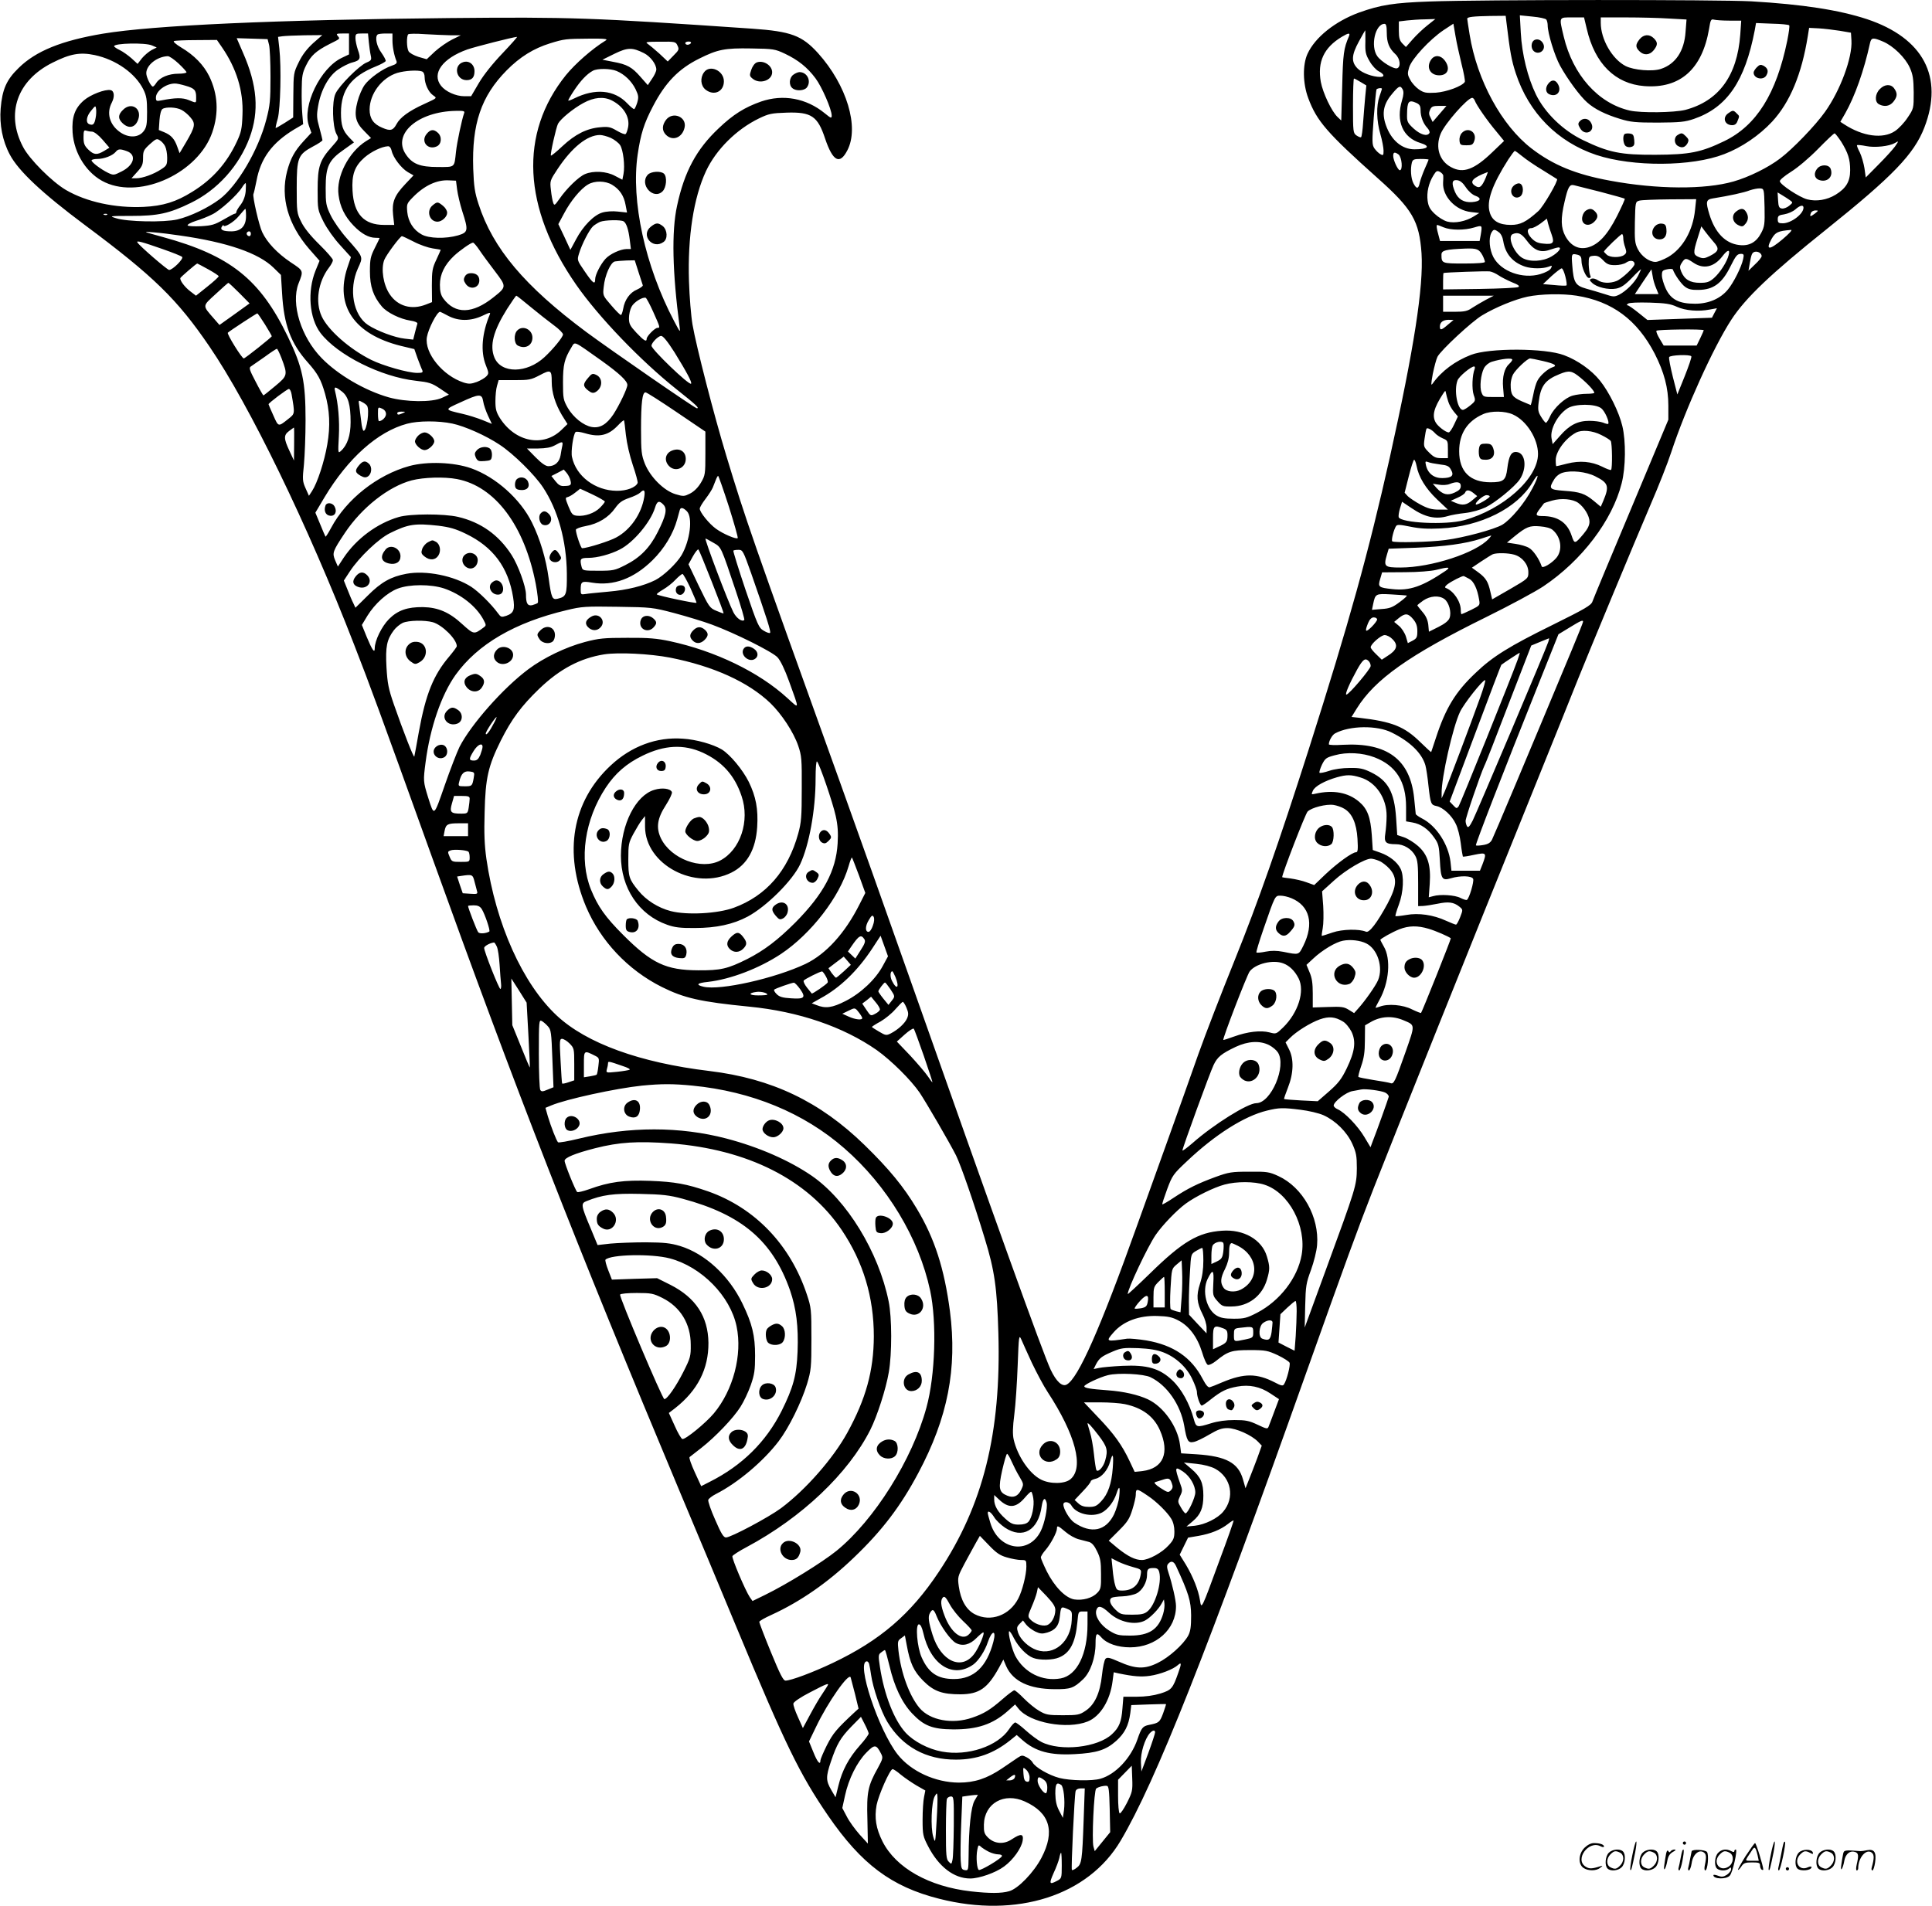 <svg version="1.0" xmlns="http://www.w3.org/2000/svg"
 width="1200" height="1184" viewBox="0 0 1200.336 1184.772"
 preserveAspectRatio="xMidYMid meet">
<g transform="translate(-0.308,1184.825) scale(0.1,-0.1)"
fill="#000000" stroke="none">
<path d="M8887 11839 c-223 -8 -306 -21 -440 -69 -149 -55 -273 -154 -320
-257 -31 -69 -29 -184 5 -275 53 -143 118 -217 431 -497 216 -192 259 -267
273 -468 13 -207 -46 -588 -197 -1268 -133 -595 -252 -1023 -504 -1815 -186
-582 -314 -948 -462 -1315 -80 -198 -181 -459 -224 -580 -42 -121 -130 -366
-194 -545 -64 -179 -147 -410 -185 -515 -231 -647 -368 -956 -439 -994 -28
-16 -65 18 -100 92 -48 101 -348 937 -886 2462 -134 380 -325 917 -425 1195
-553 1537 -584 1626 -705 2025 -77 254 -186 677 -210 815 -9 52 -19 174 -22
270 -9 277 29 520 106 685 63 134 189 259 329 327 60 29 78 33 172 36 154 5
193 -22 239 -161 48 -142 91 -165 138 -74 76 144 -3 406 -182 605 -100 110
-168 135 -409 152 -1007 69 -1122 73 -1881 66 -1087 -11 -1840 -45 -2154 -97
-257 -43 -418 -108 -525 -214 -75 -73 -101 -132 -111 -251 -8 -100 11 -201 57
-287 54 -102 200 -239 468 -439 427 -318 572 -460 772 -753 249 -364 612
-1111 900 -1855 99 -254 154 -403 482 -1315 527 -1464 889 -2392 1546 -3960
95 -225 251 -599 347 -830 307 -739 395 -918 571 -1175 207 -301 393 -441 690
-516 483 -123 926 19 1128 361 217 366 538 1177 1159 2925 233 654 313 875
413 1130 115 294 634 1590 958 2390 152 377 294 728 314 780 61 152 353 856
450 1082 49 113 107 260 128 325 89 270 262 652 373 823 89 137 247 287 592
563 412 330 544 467 608 632 122 315 -6 557 -356 674 -173 57 -398 92 -719
111 -201 11 -1677 11 -1999 -1z m477 -131 c22 -183 31 -234 58 -316 81 -246
259 -426 500 -507 227 -75 594 -73 795 5 108 41 218 116 298 202 111 120 184
295 222 533 l8 50 60 -3 c33 -2 92 -9 130 -15 l70 -12 3 -48 c7 -105 -69 -311
-164 -444 -60 -85 -202 -232 -278 -289 -74 -57 -196 -117 -291 -144 -177 -51
-477 -49 -767 5 -213 39 -354 97 -488 200 -186 143 -339 424 -385 708 -8 51
-15 95 -15 99 0 11 38 15 142 17 l97 1 5 -42z m248 18 c4 -6 8 -22 8 -34 0
-50 43 -190 77 -252 45 -82 124 -190 169 -229 46 -41 112 -74 204 -102 65 -20
96 -23 235 -23 139 1 168 4 224 23 206 71 317 234 378 551 l8 45 100 -4 c55
-1 103 -6 106 -10 4 -3 -2 -46 -12 -96 -68 -330 -191 -527 -391 -624 -145 -70
-215 -84 -428 -85 -217 -1 -290 14 -450 91 -125 60 -237 169 -293 284 -51 105
-87 250 -94 383 l-6 109 79 -8 c43 -4 82 -12 86 -19z m251 -57 c50 -217 177
-342 358 -356 222 -17 359 105 402 355 9 57 12 63 31 58 12 -3 54 -6 95 -6
l74 0 -6 -87 c-19 -257 -134 -413 -342 -468 -69 -17 -275 -20 -345 -4 -196 45
-353 221 -410 459 -30 126 -32 120 53 120 l73 0 17 -71z m512 64 l108 -6 -6
-77 c-8 -119 -62 -200 -153 -230 -53 -18 -169 -8 -220 18 -83 43 -154 166
-154 268 l0 34 158 0 c88 0 207 -3 267 -7z m-1502 -42 c-27 -21 -68 -60 -91
-86 l-43 -49 -22 22 c-17 18 -22 34 -22 80 l0 57 50 6 c28 3 79 7 113 7 l64 2
-49 -39z m-253 -46 c0 -61 14 -97 54 -134 29 -27 35 -78 11 -87 -20 -8 -99 40
-124 75 -44 62 -13 201 45 201 10 0 14 -14 14 -55z m465 -196 c14 -55 23 -104
20 -110 -17 -27 -113 -62 -180 -67 -61 -3 -74 -1 -105 20 -19 13 -44 40 -54
60 -18 32 -18 40 -7 77 15 52 128 174 214 232 l61 40 13 -76 c7 -43 25 -122
38 -176z m-598 139 c-2 -63 2 -79 26 -120 15 -27 41 -55 57 -63 35 -18 39 -35
9 -35 -46 0 -112 24 -140 52 -41 41 -39 83 8 169 21 38 38 69 39 69 1 0 1 -33
1 -72z m-6317 -13 l0 -65 -44 -21 c-133 -62 -249 -301 -205 -423 l15 -43 -48
-52 c-57 -62 -82 -109 -103 -188 -42 -162 6 -330 137 -482 l65 -74 -25 -61
c-52 -129 -39 -296 31 -388 105 -137 376 -273 593 -297 81 -9 98 -14 149 -48
l56 -38 -43 -20 c-62 -29 -224 -27 -331 3 -148 42 -316 140 -417 244 -128 131
-192 337 -144 463 32 81 33 79 -49 133 -83 56 -146 123 -176 186 -20 41 -62
225 -55 238 2 3 11 40 19 82 26 141 98 237 235 320 l55 32 -5 60 c-3 32 -5
102 -4 155 1 84 4 104 28 152 29 60 62 89 146 132 68 34 65 31 50 50 -11 13
-7 15 29 15 l41 0 0 -65z m123 13 c3 -29 8 -67 12 -84 6 -28 4 -32 -27 -45
-44 -18 -170 -144 -192 -193 -23 -49 -19 -204 6 -251 16 -29 15 -30 -27 -77
-77 -86 -90 -124 -90 -269 0 -124 0 -125 37 -200 22 -43 65 -104 104 -146 l66
-73 -22 -65 c-79 -237 43 -415 332 -487 l84 -20 20 -57 c12 -31 24 -64 29 -73
6 -15 2 -18 -31 -18 -57 0 -214 45 -286 81 -135 67 -269 186 -308 271 -41 89
-22 214 45 302 14 18 25 39 25 47 0 8 -38 52 -85 98 -55 54 -95 104 -112 140
-27 54 -28 62 -28 211 0 188 8 207 100 257 33 17 60 35 60 40 0 4 -9 39 -19
77 -17 60 -18 77 -8 135 17 99 66 189 126 228 26 18 66 38 87 43 49 13 54 24
34 79 -8 24 -15 56 -15 72 0 27 3 29 39 29 l39 0 5 -52z m147 10 c0 -42 11
-96 25 -129 5 -13 -2 -20 -29 -29 -55 -18 -138 -77 -169 -120 -15 -21 -35 -67
-44 -102 -23 -87 -13 -131 42 -185 l42 -43 -31 -19 c-108 -68 -187 -221 -171
-335 9 -73 39 -134 93 -190 49 -51 95 -76 137 -76 14 0 25 -1 25 -2 0 -2 -14
-30 -30 -62 -26 -52 -30 -69 -30 -145 0 -94 21 -155 74 -218 32 -38 113 -78
178 -88 28 -4 45 -12 43 -19 -2 -6 -9 -31 -15 -55 l-11 -44 -53 6 c-60 6 -172
48 -228 85 -92 61 -121 222 -63 351 34 75 37 67 -69 188 -38 43 -83 107 -100
143 -29 60 -31 73 -31 170 0 133 19 173 113 238 l63 45 -30 31 c-40 42 -51 75
-51 154 1 143 63 225 216 287 32 13 60 28 62 34 2 5 -11 29 -27 52 -29 39 -41
96 -24 112 3 4 26 7 50 7 l43 0 0 -42z m360 31 l65 0 -53 -26 c-30 -15 -78
-48 -107 -74 l-52 -49 -52 15 c-28 9 -55 24 -61 35 -12 22 -13 93 -2 105 4 4
50 5 102 1 52 -3 124 -6 160 -7z m5585 -6 c-33 -77 -37 -108 -42 -311 l-6
-213 -23 22 c-37 35 -91 149 -104 218 -22 125 19 213 130 280 43 26 54 26 45
4z m-6438 -43 c-38 -35 -67 -72 -89 -118 -32 -65 -33 -70 -34 -205 l-1 -139
-53 -34 c-30 -19 -55 -33 -56 -31 -1 1 4 27 13 57 17 63 23 320 10 437 l-8 72
28 4 c15 2 77 5 137 6 l110 1 -57 -50z m1177 -63 c-62 -65 -117 -134 -147
-185 l-48 -82 -42 0 c-53 0 -117 29 -145 65 -60 76 9 171 164 226 50 17 280
76 308 78 5 1 -36 -45 -90 -102z m-1451 53 c5 -19 9 -109 9 -200 0 -146 -3
-177 -26 -265 -49 -190 -180 -412 -290 -495 -72 -54 -182 -107 -263 -126 -82
-19 -312 -15 -382 8 -43 13 -40 14 95 14 166 0 237 15 371 81 165 80 300 230
365 405 61 165 48 327 -41 529 l-39 90 96 -3 96 -3 9 -35z m2093 27 c-85 -52
-190 -145 -248 -216 -291 -362 -269 -824 64 -1303 139 -200 400 -472 625 -651
121 -96 143 -117 125 -117 -12 0 -537 363 -687 474 -384 286 -581 520 -670
796 -23 70 -29 109 -33 219 -9 279 49 451 208 612 82 83 167 136 270 168 88
27 97 28 240 29 101 1 121 -2 106 -11z m7938 -7 c64 -27 139 -100 167 -163 19
-43 23 -70 24 -153 0 -100 0 -101 -38 -157 -20 -31 -56 -69 -79 -84 -75 -50
-200 -33 -316 43 l-23 15 30 52 c60 106 117 265 155 440 8 32 19 33 80 7z
m-10324 -35 c91 -132 134 -272 128 -419 -3 -88 -8 -110 -35 -168 -63 -135
-152 -235 -277 -312 -101 -63 -181 -88 -303 -94 -176 -8 -355 31 -482 105 -87
51 -228 192 -267 268 -109 207 -37 413 182 523 111 56 172 67 263 48 132 -28
253 -113 303 -214 19 -39 23 -63 23 -139 0 -77 -3 -96 -21 -120 -31 -41 -92
-44 -146 -7 -66 46 -87 119 -52 185 19 37 15 73 -8 77 -34 7 -124 -28 -165
-63 -57 -49 -77 -104 -71 -200 9 -133 91 -260 203 -311 226 -104 579 62 665
311 42 121 35 239 -19 350 -35 70 -93 130 -174 178 -33 20 -52 37 -45 40 7 3
70 6 140 6 l127 1 31 -45z m2832 9 c11 -23 8 -28 -25 -61 l-36 -37 -53 50
c-30 27 -63 54 -73 61 -16 10 -2 12 78 12 95 1 98 0 109 -25z m83 16 c-3 -5
-13 -10 -21 -10 -8 0 -14 5 -14 10 0 6 9 10 21 10 11 0 17 -4 14 -10z m-3350
-14 l30 -13 -32 -16 c-18 -10 -45 -33 -60 -51 l-27 -35 -38 35 c-22 19 -54 42
-73 51 -19 9 -35 20 -35 24 0 19 194 23 235 5z m3058 -48 c40 -20 77 -69 77
-102 0 -11 -12 -37 -27 -58 l-26 -39 -45 51 c-53 61 -83 78 -171 94 l-66 13
75 37 c82 40 111 40 183 4z m877 -4 c82 -39 139 -85 189 -152 40 -53 101 -194
101 -232 0 -19 -4 -18 -43 14 -115 94 -259 120 -396 73 -102 -36 -173 -80
-264 -167 -138 -130 -213 -270 -258 -481 -35 -159 -29 -414 16 -754 5 -37 3
-34 -36 40 -179 341 -267 744 -225 1032 19 129 39 193 95 300 77 148 159 233
288 297 114 57 159 66 323 63 139 -2 148 -4 210 -33z m-3770 -60 c28 -26 50
-51 50 -55 0 -5 -23 -9 -51 -9 -59 0 -114 -23 -136 -56 -8 -13 -18 -24 -22
-24 -12 0 -41 58 -41 83 0 50 66 103 133 106 10 1 40 -20 67 -45z m2723 -47
c50 -21 93 -63 118 -113 19 -40 20 -50 10 -85 -7 -21 -15 -39 -19 -39 -5 0
-24 16 -43 36 -80 84 -199 95 -330 30 -18 -9 -34 -15 -36 -13 -2 2 14 30 36
63 39 59 79 102 116 122 28 16 109 15 148 -1z m-1209 -3 c10 -4 16 -18 16 -35
0 -41 24 -93 51 -112 27 -20 31 -16 -53 -55 -95 -43 -151 -84 -173 -126 -21
-39 -38 -44 -88 -22 -56 23 -79 58 -79 114 1 98 76 197 172 227 47 14 127 19
154 9z m5834 -66 l35 -21 -7 -70 c-4 -39 -9 -110 -13 -159 -3 -49 -9 -91 -13
-93 -4 -2 -16 3 -28 11 -21 15 -22 22 -22 185 0 93 3 169 6 169 4 0 22 -10 42
-22z m-7303 -23 c55 -16 65 -27 65 -72 0 -38 3 -37 -46 -17 -38 16 -85 15
-171 -2 -30 -6 -33 -4 -33 18 0 40 61 86 116 87 11 1 43 -6 69 -14z m7564 -23
c7 -13 6 -34 -4 -67 -40 -131 5 -233 115 -266 65 -20 46 -39 -38 -39 -78 0
-144 56 -177 149 -28 79 -15 136 45 204 36 42 45 45 59 19z m-129 4 c0 -2 -7
-23 -15 -46 -21 -59 -19 -152 5 -235 11 -38 20 -85 20 -103 0 -30 -2 -32 -20
-22 -11 6 -27 22 -37 36 -15 23 -15 41 -4 192 7 91 15 170 17 174 5 8 34 12
34 4z m-4787 -72 c73 -37 113 -102 102 -165 -4 -21 -11 -41 -16 -44 -5 -4 -29
6 -55 21 -39 23 -53 26 -104 21 -82 -7 -155 -44 -233 -117 -37 -35 -69 -61
-72 -59 -6 6 32 174 44 198 17 31 95 95 158 129 66 36 126 41 176 16z m5364
-1 c10 -28 78 -126 133 -191 l49 -60 -72 -69 c-113 -109 -182 -135 -257 -94
-73 38 -100 124 -65 208 26 63 167 223 196 223 5 0 13 -8 16 -17z m-362 -15
c19 -9 25 -19 25 -44 0 -41 16 -83 42 -111 11 -12 17 -26 13 -32 -14 -23 -56
-10 -98 28 -39 36 -42 44 -41 88 1 82 10 93 59 71z m-8210 -94 c-7 -38 -16
-47 -39 -38 -24 9 -19 49 12 85 26 32 27 32 30 10 2 -13 1 -39 -3 -57z m8353
26 l-43 -50 -13 27 c-11 19 -11 31 -3 49 9 20 18 24 56 24 l46 0 -43 -50z
m-7819 25 c16 -8 41 -29 55 -46 34 -39 30 -58 -26 -154 l-41 -69 -14 39 c-17
49 -38 73 -81 91 l-34 14 4 61 c3 38 10 64 19 70 22 14 87 11 118 -6z m1756
-22 c-13 -36 -44 -180 -50 -238 -11 -101 -4 -95 -113 -95 -111 0 -159 19 -199
79 -85 126 75 266 311 270 51 1 57 -1 51 -16z m-2312 -113 c13 -1 39 -20 65
-50 l43 -50 -33 -20 c-45 -27 -64 -25 -99 9 -24 24 -29 38 -29 76 0 39 3 46
16 41 9 -3 25 -6 37 -6z m10871 -62 c43 -70 56 -109 56 -178 0 -70 -25 -112
-90 -152 -54 -33 -120 -44 -177 -29 -49 13 -167 91 -170 112 -2 8 28 33 69 59
42 26 113 86 168 142 52 53 98 97 103 97 4 1 22 -23 41 -51z m-7647 23 c23
-11 49 -31 58 -45 19 -29 31 -127 21 -180 l-7 -35 -46 24 c-53 29 -134 33
-186 11 -39 -16 -115 -90 -159 -154 -29 -41 -32 -44 -39 -24 -4 11 -11 47 -14
79 -7 57 -6 59 43 133 88 132 183 209 262 209 14 0 44 -8 67 -18z m-2770 -52
c7 -13 13 -45 13 -71 0 -44 -3 -50 -37 -72 -47 -31 -116 -56 -155 -56 l-30 0
36 40 c31 34 36 47 36 87 0 42 4 50 42 85 38 34 44 36 62 24 12 -7 27 -24 33
-37z m10752 -1 c-13 -18 -59 -69 -103 -113 l-79 -80 -8 57 c-5 31 -18 76 -29
99 -12 22 -20 43 -17 45 2 2 28 0 57 -6 55 -11 143 -1 178 19 25 15 25 14 1
-21z m-9344 -27 c9 -42 60 -109 101 -133 l35 -20 -51 -54 c-68 -72 -84 -112
-76 -191 l7 -63 -63 0 c-125 0 -188 68 -196 212 -6 101 13 153 74 207 43 37
107 68 146 70 10 1 19 -10 23 -28z m-1647 -2 c64 -22 47 -88 -32 -127 -47 -24
-50 -24 -84 -8 -43 21 -102 65 -102 77 0 5 16 9 35 9 42 0 94 20 114 43 16 20
27 21 69 6z m8675 -33 c23 -19 80 -58 127 -86 47 -29 86 -54 88 -55 10 -8 -86
-173 -116 -199 -76 -68 -112 -86 -171 -86 -73 0 -116 25 -131 78 -21 69 14
170 116 330 19 28 36 52 40 52 3 0 24 -15 47 -34z m-770 12 c21 -17 28 -98 8
-98 -12 0 -41 63 -41 89 0 24 9 26 33 9z m187 -32 c0 -2 -11 -28 -24 -57 -13
-30 -27 -69 -31 -86 -8 -41 -20 -42 -40 -3 -15 30 -19 87 -9 128 6 19 13 22
55 22 27 0 49 -2 49 -4z m91 -99 c1 -7 0 -27 -1 -45 -4 -85 78 -172 174 -182
l51 -6 -34 -21 c-49 -31 -119 -45 -166 -32 -21 6 -55 27 -76 47 -31 29 -40 47
-45 82 -7 51 6 110 36 158 17 28 23 31 40 22 11 -6 20 -16 21 -23z m264 -14
c-24 -56 -38 -68 -64 -51 -41 25 -19 51 77 87 1 1 -5 -16 -13 -36z m-6393 -73
c4 -30 18 -91 32 -135 39 -120 37 -131 -26 -150 -76 -22 -182 -20 -227 6 -51
28 -83 79 -89 140 -4 48 -3 52 34 90 71 73 149 110 224 106 l45 -2 7 -55z
m6270 13 c16 -24 41 -46 59 -52 42 -15 32 -35 -20 -39 -52 -4 -87 17 -107 63
-23 55 -19 77 13 73 19 -2 36 -16 55 -45z m-5306 16 c46 -28 73 -68 83 -125
l9 -47 -57 6 c-32 4 -73 1 -96 -6 -53 -15 -121 -85 -164 -167 l-35 -65 -37 80
-38 80 36 67 c40 76 102 152 148 179 41 25 109 24 151 -2z m-2278 -39 c-3 -32
-14 -61 -31 -84 -15 -19 -27 -39 -27 -45 0 -6 -4 -11 -9 -11 -5 0 -37 -17 -71
-37 -54 -31 -72 -37 -140 -41 -43 -2 -80 0 -83 5 -3 5 20 18 51 28 31 9 78 28
103 41 49 24 155 120 184 167 9 15 20 27 22 27 3 0 3 -22 1 -50z m8422 -5 c80
-21 147 -40 149 -42 3 -2 -19 -50 -48 -108 -60 -118 -115 -177 -181 -195 -57
-15 -106 9 -140 70 -28 52 -30 109 -5 214 21 92 31 109 58 103 12 -3 87 -22
167 -42z m1018 -95 c2 -105 0 -120 -21 -160 -30 -58 -75 -83 -137 -75 -86 10
-150 77 -185 191 -24 79 -21 92 23 99 100 16 193 36 228 50 21 7 50 13 64 12
25 -2 25 -2 28 -117z m157 44 c20 -15 20 -15 -4 -35 -13 -11 -34 -19 -45 -17
-17 2 -22 11 -24 51 l-3 49 28 -17 c15 -9 37 -23 48 -31z m-589 -60 c-13 -130
-77 -241 -168 -294 -29 -16 -64 -30 -78 -30 -39 0 -87 35 -110 80 -18 36 -20
55 -18 167 3 126 3 127 28 134 14 4 99 7 189 8 l164 1 -7 -66z m674 13 c0 -39
-77 -97 -129 -97 -26 0 -31 4 -31 25 0 21 6 26 41 31 23 4 53 17 68 30 29 26
51 31 51 11z m-9680 -52 c0 -63 -32 -95 -92 -95 -52 0 -71 10 -58 30 6 8 10
12 10 8 0 -19 65 19 96 58 20 24 38 44 40 44 2 0 4 -20 4 -45z m9750 15 c-28
-21 -33 -20 -24 4 3 9 16 16 28 16 20 0 20 -1 -4 -20z m-10613 -6 c-3 -3 -12
-4 -19 -1 -8 3 -5 6 6 6 11 1 17 -2 13 -5z m8979 -128 c17 -49 7 -59 -55 -52
-33 3 -51 12 -72 34 -30 32 -30 62 0 62 10 0 35 13 57 29 l39 30 8 -32 c5 -18
15 -50 23 -71z m-5769 86 c17 -11 30 -50 38 -115 l7 -57 -28 0 c-38 -1 -103
-31 -130 -61 -31 -34 -64 -100 -64 -126 0 -37 -14 -27 -65 48 -48 70 -48 70
-35 112 17 57 64 148 87 169 10 9 30 21 43 27 30 12 130 14 147 3z m5096 -37
c46 -19 130 -19 190 -1 51 15 51 16 41 -46 l-7 -38 -123 0 -123 0 -10 38 c-11
38 -14 62 -7 62 2 0 20 -7 39 -15z m1676 -88 c41 -45 36 -61 -23 -91 -31 -15
-41 -16 -66 -6 -36 15 -37 25 -8 118 l23 73 20 -27 c11 -15 35 -45 54 -67z
m-1333 58 c13 -9 24 -30 28 -56 13 -79 58 -132 135 -158 42 -14 111 -14 146
-1 23 9 25 8 15 -10 -6 -12 -33 -26 -66 -36 -110 -32 -244 17 -291 105 -25 47
-31 118 -13 152 13 23 19 24 46 4z m1763 -45 c-82 -69 -106 -68 -68 2 25 43
39 50 122 57 10 0 -14 -25 -54 -59z m-9959 24 c294 -42 488 -109 581 -200 l46
-45 7 -112 c11 -199 54 -313 160 -432 62 -70 82 -106 107 -194 29 -102 34
-201 14 -316 -18 -106 -62 -240 -95 -290 l-19 -29 -21 47 c-19 43 -20 54 -10
148 5 56 10 179 10 274 0 243 -19 331 -110 520 -173 358 -358 505 -778 620
-127 35 -127 35 -57 29 39 -3 113 -12 165 -20z m440 11 c0 -8 -4 -15 -9 -15
-13 0 -22 16 -14 24 11 11 23 6 23 -9z m7929 -41 c45 -62 86 -79 143 -59 24 8
48 15 55 15 24 0 0 -31 -43 -56 -54 -32 -136 -36 -182 -9 -53 32 -94 134 -59
148 33 14 54 4 86 -39z m601 12 c0 -13 5 -38 12 -56 9 -29 9 -35 -7 -47 -25
-18 -90 -17 -109 3 -9 8 -16 16 -16 18 0 9 107 112 113 109 4 -2 7 -14 7 -27z
m-7516 -21 c36 -19 89 -37 116 -41 28 -4 50 -8 50 -9 0 -1 -12 -29 -27 -61
-25 -52 -28 -71 -28 -161 l1 -103 -38 -15 c-89 -35 -175 -11 -225 64 -40 59
-55 157 -34 213 12 31 99 148 110 148 4 0 38 -16 75 -35z m-1560 -46 c60 -21
113 -42 119 -48 11 -11 -59 -81 -81 -81 -11 0 -184 149 -197 171 -9 14 28 4
159 -42z m1967 -6 c18 -27 61 -85 96 -131 73 -96 73 -97 -9 -162 -130 -104
-238 -107 -312 -7 -15 21 -21 43 -21 85 0 65 29 124 87 179 36 34 106 83 119
83 4 0 23 -21 40 -47z m6235 -34 c8 -16 14 -33 14 -39 0 -6 -46 -10 -129 -10
-139 0 -141 1 -141 55 0 27 26 33 150 38 71 2 84 -3 106 -44z m1529 4 c-10
-42 -53 -109 -91 -143 -29 -25 -43 -30 -88 -30 -61 0 -96 21 -116 70 -10 25
-10 34 4 55 20 31 26 31 72 0 62 -42 128 -28 180 40 32 42 49 45 39 8z m205
-7 c0 -7 -18 -30 -41 -51 l-41 -40 7 40 c11 64 15 73 33 78 20 4 42 -10 42
-27z m-1142 8 c16 -5 22 -14 22 -35 0 -41 29 -109 47 -109 11 0 13 5 7 18 -4
9 -8 40 -9 67 0 48 1 50 30 53 23 2 37 -4 60 -28 24 -25 37 -30 75 -30 25 0
56 7 68 16 25 17 52 13 52 -9 0 -19 -80 -94 -113 -106 -41 -16 -89 -13 -115 5
-13 9 -30 13 -39 10 -15 -6 -15 -9 3 -26 27 -27 101 -45 149 -36 31 6 54 21
98 66 31 33 57 57 57 54 0 -3 -9 -21 -19 -42 -23 -43 -73 -93 -117 -116 -30
-14 -36 -14 -90 4 -33 10 -84 26 -115 34 -67 19 -78 38 -86 144 -6 74 -5 76
35 66z m1027 -26 c-10 -49 -60 -148 -95 -190 -47 -57 -120 -88 -204 -88 -100
0 -150 26 -182 94 -13 28 -24 65 -24 82 0 28 4 32 32 38 18 4 34 3 36 -1 11
-32 52 -90 75 -107 21 -16 42 -21 85 -20 92 1 146 41 197 144 35 70 43 80 67
80 17 0 19 -5 13 -32z m-6866 -80 c13 -40 25 -77 27 -83 2 -5 -14 -17 -36 -27
-44 -18 -77 -64 -86 -120 -4 -21 -10 -38 -14 -38 -5 0 -32 27 -60 60 -52 60
-53 61 -47 114 7 73 43 154 70 159 12 2 45 5 73 6 l50 1 23 -72z m-2674 16
c36 -20 65 -39 65 -43 0 -5 -32 -34 -71 -65 l-70 -56 -34 26 c-36 27 -68 70
-63 84 3 7 99 90 105 90 1 0 32 -16 68 -36z m8435 -45 c7 -27 10 -52 7 -55 -3
-3 -37 -2 -75 2 l-71 6 52 49 c29 26 57 48 64 49 6 0 16 -23 23 -51z m-416 8
c16 -11 53 -30 83 -43 39 -15 51 -24 41 -30 -7 -5 -115 -10 -240 -12 l-228 -3
0 50 c0 28 1 52 3 52 9 4 267 13 287 10 14 -2 38 -13 54 -24z m980 -80 l15
-37 -74 0 -73 0 51 77 52 77 7 -40 c3 -23 13 -57 22 -77z m-8805 -31 l63 -64
-93 -67 -94 -67 -34 39 c-73 84 -74 76 10 153 41 38 76 69 79 70 3 0 34 -29
69 -64z m8311 -16 c221 -35 376 -150 485 -360 59 -116 85 -213 85 -323 l0 -88
-231 -552 c-128 -304 -236 -564 -241 -579 -8 -23 -46 -45 -246 -144 -268 -132
-374 -197 -480 -299 -125 -118 -186 -218 -247 -405 -15 -47 -29 -86 -29 -87
-1 -2 -31 26 -67 61 -100 98 -175 128 -381 152 l-47 5 32 52 c113 182 324 332
805 569 144 71 304 157 355 191 239 160 429 410 487 641 25 97 27 262 4 356
-20 85 -82 211 -139 282 -52 65 -139 127 -223 158 -116 45 -467 46 -579 2 -98
-38 -182 -100 -237 -177 -12 -17 -12 -9 0 59 9 44 22 92 29 106 21 41 215 221
278 258 83 50 203 99 282 116 83 17 215 20 305 6z m-6500 -71 c47 -39 111 -89
142 -112 32 -23 58 -49 58 -58 0 -16 -60 -90 -115 -141 -110 -102 -269 -103
-311 -3 -31 75 -7 166 78 302 29 45 55 83 58 83 3 0 43 -32 90 -71z m5935 45
c-28 -15 -66 -38 -85 -50 -28 -20 -48 -24 -107 -24 l-73 0 0 50 0 50 157 0
158 0 -50 -26z m-5174 -75 c43 -96 44 -99 26 -99 -16 0 -67 -52 -67 -68 0 -22
-17 -12 -64 38 -39 42 -46 55 -46 90 0 23 7 55 16 71 14 28 67 62 88 56 5 -2
26 -41 47 -88z m6362 32 c52 -24 135 -31 205 -17 l44 8 -16 -30 -15 -29 -200
-7 -201 -7 -56 45 c-31 25 -61 46 -67 46 -7 0 -6 5 3 11 9 6 63 8 135 6 98 -3
129 -8 168 -26z m-7637 -56 c64 -34 140 -34 213 0 46 22 52 23 46 8 -49 -117
-58 -230 -25 -314 19 -48 20 -53 4 -70 -9 -10 -36 -26 -59 -35 -36 -13 -50
-14 -82 -4 -130 42 -245 183 -229 282 9 53 63 158 82 158 2 0 24 -11 50 -25z
m-1138 -54 c23 -37 42 -70 42 -73 0 -6 -166 -138 -174 -138 -12 0 -107 153
-99 160 14 13 178 120 183 120 3 0 24 -31 48 -69z m7352 -1 c-40 -35 -50 -37
-50 -12 0 27 20 42 55 42 l30 -1 -35 -29z m1590 -35 c0 -2 -10 -25 -22 -50
l-22 -45 -102 0 -103 0 -25 42 c-14 23 -23 45 -20 50 5 8 294 12 294 3z
m-6397 -137 c74 -120 111 -188 103 -195 -12 -12 -246 213 -246 236 0 18 42 61
60 61 12 0 39 -33 83 -102z m-455 -51 c113 -81 162 -127 162 -152 0 -22 -50
-126 -87 -183 -42 -63 -85 -88 -136 -78 -51 10 -112 59 -147 118 -28 50 -30
59 -30 159 0 110 9 146 52 217 24 39 8 45 186 -81z m-1988 16 c40 -106 39
-110 -39 -175 -38 -32 -71 -58 -73 -58 -2 0 -24 38 -48 85 -38 72 -43 87 -30
95 8 5 46 32 85 59 38 28 73 51 77 51 3 0 16 -26 28 -57z m8763 10 c3 -5 -16
-60 -41 -123 l-46 -114 -28 109 c-15 61 -26 116 -23 123 5 13 130 18 138 5z
m-1113 -21 c0 -5 -9 -17 -20 -27 -29 -26 -43 -81 -37 -146 l5 -59 -64 0 c-61
0 -65 1 -75 28 -13 33 -5 111 15 151 10 18 28 33 48 40 62 19 128 26 128 13z
m190 -8 c74 -17 93 -29 60 -39 -29 -9 -79 -53 -94 -84 -8 -14 -20 -54 -26 -89
-7 -34 -14 -62 -15 -62 -1 0 -27 11 -57 24 -58 26 -68 40 -68 104 0 18 6 45
14 61 16 31 90 101 107 101 5 0 41 -7 79 -16z m-424 -50 c-15 -38 -18 -123 -6
-160 13 -37 12 -39 -21 -66 -18 -15 -39 -28 -46 -28 -34 0 -57 123 -33 184 9
24 83 86 103 86 5 0 6 -7 3 -16z m-5736 -80 c0 -67 22 -136 63 -206 l35 -56
-37 -36 c-113 -110 -287 -77 -383 73 -23 37 -28 56 -28 105 0 34 4 77 10 96
l10 35 98 0 c91 0 103 2 158 31 68 36 74 33 74 -42z m6394 26 c46 -38 86 -82
86 -94 0 -3 -21 -6 -47 -6 -27 0 -65 -5 -87 -11 -48 -13 -117 -76 -141 -129
-10 -22 -21 -40 -26 -40 -4 0 -17 16 -29 36 -19 30 -22 44 -16 91 12 102 39
139 131 176 59 24 76 21 129 -23z m-7699 -85 c40 -30 55 -83 55 -191 0 -82
-20 -143 -60 -179 -18 -17 -19 -15 -13 92 5 95 -4 203 -24 281 -7 28 2 28 42
-3z m-312 -17 c21 -123 22 -121 -20 -154 -63 -50 -61 -51 -93 21 -17 37 -30
68 -30 70 0 8 116 95 126 95 7 0 14 -15 17 -32z m7189 -46 c5 -18 21 -46 35
-63 l25 -30 -23 -49 c-13 -28 -28 -50 -34 -50 -18 0 -68 38 -81 62 -24 42 -11
91 45 177 15 23 16 23 19 5 2 -10 8 -34 14 -52z m-4797 -65 l180 -122 0 -135
c0 -130 -1 -137 -28 -183 -18 -30 -42 -54 -67 -67 -36 -18 -41 -19 -91 -4 -72
22 -156 106 -190 189 -21 54 -24 75 -24 215 0 164 8 230 28 229 7 0 93 -55
192 -122z m-1201 66 c3 -21 17 -61 30 -89 l24 -51 -59 24 c-33 13 -89 31 -126
39 -112 26 -112 25 -10 71 117 54 133 55 141 6z m-722 -27 c17 -25 -1 -156
-21 -156 -5 0 -12 26 -15 58 -4 31 -9 74 -12 95 -6 38 -6 39 17 26 13 -6 27
-17 31 -23z m7671 -16 c23 -18 53 -87 43 -97 -2 -2 -16 1 -32 8 -16 6 -54 11
-85 11 -72 0 -124 -26 -182 -93 l-46 -52 -7 37 c-10 56 38 146 100 186 45 29
172 29 209 0z m-7553 -36 c0 -20 -25 -44 -44 -44 -3 0 -6 20 -6 45 0 44 0 44
25 33 16 -7 25 -19 25 -34z m105 6 c-27 -12 -35 -12 -35 0 0 6 12 10 28 9 24
0 25 -1 7 -9z m6900 -9 c84 -38 155 -151 155 -245 0 -152 -217 -346 -461 -412
-113 -31 -391 -17 -405 19 -2 7 1 31 8 54 l13 42 58 -39 c85 -58 152 -72 227
-50 19 6 68 15 108 19 43 5 94 20 126 35 62 30 181 128 212 173 47 70 37 165
-18 171 -34 4 -49 -22 -59 -103 -9 -73 -23 -85 -104 -85 -127 0 -195 66 -195
193 0 110 51 188 150 231 48 21 136 20 185 -3z m-5514 -127 c6 -53 23 -127 43
-187 19 -55 32 -105 30 -111 -11 -28 -69 -50 -130 -49 -134 1 -253 91 -278
210 -8 33 8 141 22 155 5 5 30 1 58 -7 90 -27 146 -14 205 48 19 20 35 34 38
32 2 -2 7 -43 12 -91z m-1079 71 c77 -16 210 -75 295 -132 84 -55 217 -186
269 -265 92 -139 146 -331 148 -535 1 -133 -3 -144 -57 -157 -34 -8 -39 4 -56
127 -16 120 -54 246 -104 347 -72 146 -225 283 -378 337 -108 38 -273 44 -384
14 -199 -55 -391 -206 -486 -384 -17 -32 -33 -57 -35 -55 -2 3 -17 37 -33 77
l-30 72 57 96 c146 243 330 408 513 457 70 19 196 19 281 1z m-983 -127 l-1
-103 -28 60 c-36 77 -37 98 -2 124 15 11 28 21 30 21 1 0 2 -46 1 -102z m7092
66 c8 -9 29 -23 47 -31 31 -13 32 -16 32 -68 l0 -55 -41 0 c-34 0 -47 6 -76
35 -34 34 -35 37 -28 87 4 29 9 56 12 61 5 9 35 -7 54 -29z m1032 -10 c29 -14
55 -31 59 -37 9 -14 11 -171 2 -180 -3 -3 -28 6 -55 20 -67 33 -139 39 -218
19 -34 -9 -65 -16 -67 -16 -2 0 -4 17 -4 38 0 53 60 135 125 170 35 20 104 14
158 -14z m-6457 -66 c-3 -13 -8 -40 -11 -60 -7 -42 -35 -68 -75 -68 -18 0 -42
17 -80 55 l-54 55 69 0 c50 1 80 6 105 20 45 25 51 25 46 -2z m5309 -125 c13
-71 57 -142 127 -209 l68 -64 -56 0 c-44 0 -69 7 -114 31 -32 17 -67 41 -79
52 l-20 22 26 103 c14 56 29 102 33 102 4 0 11 -17 15 -37z m145 8 c45 -5 57
-10 69 -33 21 -36 6 -51 -53 -52 -52 -1 -90 28 -102 78 -6 26 -5 28 12 22 10
-5 44 -11 74 -15z m-5404 -98 c8 -30 3 -35 -36 -36 -25 -2 -37 5 -57 30 l-25
32 39 20 38 20 18 -21 c9 -11 20 -31 23 -45z m6370 24 c82 -41 88 -61 50 -152
l-16 -37 -43 36 c-56 46 -86 56 -184 63 -93 7 -98 13 -63 70 11 19 32 36 52
42 54 17 147 7 204 -22z m-391 -75 c-47 -91 -134 -194 -187 -226 -50 -29 -237
-80 -353 -95 -95 -13 -321 -18 -331 -8 -7 7 9 72 24 95 7 10 24 9 88 -4 58
-12 108 -15 189 -11 248 12 475 125 570 285 43 73 43 45 0 -36z m-4994 -113
c33 -105 58 -193 55 -196 -9 -9 -91 26 -135 58 -43 31 -101 103 -101 125 0 8
16 35 36 61 20 26 40 58 45 70 5 13 13 34 19 48 5 14 12 25 14 25 3 0 33 -86
67 -191z m-1690 171 c237 -45 420 -289 490 -653 11 -60 17 -113 12 -117 -4 -4
-20 -10 -34 -14 -29 -6 -39 10 -39 66 0 49 -49 184 -90 247 -80 124 -191 203
-333 236 -86 20 -297 20 -368 -1 -134 -39 -263 -135 -342 -253 l-36 -55 -17
39 c-19 46 -16 55 61 171 105 157 271 288 415 326 74 19 202 23 281 8z m6239
-43 c0 -18 -10 -28 -38 -41 -44 -20 -74 -13 -112 28 l-24 27 39 -6 c22 -4 51
-2 65 4 45 18 70 14 70 -12z m-5396 -53 c42 -20 76 -40 76 -44 0 -5 -14 -22
-31 -39 -33 -33 -93 -54 -142 -49 -27 3 -33 9 -53 58 -20 50 -21 55 -5 58 9 2
30 14 46 27 17 13 31 24 31 25 1 0 36 -16 78 -36z m321 -16 c-17 -104 -85
-203 -174 -251 -41 -23 -182 -67 -212 -67 -8 0 -39 92 -39 115 0 6 28 17 62
23 77 14 142 54 182 111 25 35 43 48 86 63 30 10 61 25 69 33 25 25 33 17 26
-27z m5155 24 l22 -18 -32 -27 c-34 -29 -60 -33 -104 -14 l-28 12 42 19 c23
10 44 24 47 32 7 19 26 18 53 -4z m100 -20 c0 -10 -79 -56 -86 -50 -9 10 46
58 66 58 11 0 20 -4 20 -8z m550 -40 c38 -28 70 -81 70 -117 0 -22 -11 -45
-37 -76 -54 -64 -56 -64 -74 -11 -27 82 -87 122 -181 122 -44 0 -46 7 -16 46
12 16 23 31 25 33 1 2 24 10 50 17 59 17 129 10 163 -14z m-5685 -12 c24 -26
15 -68 -36 -169 -49 -98 -110 -160 -202 -206 -65 -33 -76 -35 -167 -35 -93 0
-98 1 -104 23 -13 51 -9 57 42 57 54 0 137 22 195 52 85 43 192 171 219 260
13 42 26 47 53 18z m145 -40 c38 -38 20 -182 -33 -273 -31 -52 -111 -128 -163
-155 -72 -36 -175 -62 -292 -72 -65 -6 -129 -12 -144 -15 -25 -4 -28 -2 -28
24 0 55 5 58 71 47 132 -22 259 25 375 139 74 73 129 164 154 255 7 25 14 51
16 58 5 18 21 15 44 -8z m-1545 -90 c71 -9 107 -19 171 -50 170 -82 264 -209
294 -395 12 -77 5 -98 -42 -115 -31 -10 -34 -9 -53 17 -41 56 -119 133 -165
163 -107 69 -282 104 -404 81 -96 -18 -156 -52 -239 -135 l-77 -76 -13 28 c-8
15 -24 53 -36 84 l-23 57 38 58 c58 88 179 203 249 237 113 56 155 62 300 46z
m6927 -27 c52 -45 62 -125 22 -173 -30 -35 -86 -68 -91 -53 -15 45 -53 101
-79 115 -16 10 -54 21 -84 25 l-53 8 46 38 c74 60 95 69 160 63 37 -3 66 -11
79 -23z m-398 -54 c-79 -88 -358 -179 -549 -179 -99 0 -106 6 -84 80 l11 37
167 6 c178 7 310 25 406 56 33 11 62 20 64 20 2 1 -4 -9 -15 -20z m-4819 -25
c50 -29 45 -19 140 -302 32 -95 55 -175 52 -178 -14 -14 -49 11 -68 48 -34 67
-182 458 -173 458 3 0 25 -12 49 -26z m-10 -243 c42 -106 75 -194 73 -196 -2
-1 -22 6 -45 16 -41 17 -46 25 -108 153 l-65 136 27 49 c16 28 31 47 35 43 4
-4 41 -94 83 -201z m245 52 c96 -275 124 -363 117 -369 -3 -4 -21 2 -39 13
-31 18 -38 33 -114 256 -44 131 -78 240 -75 242 2 3 17 5 32 5 26 0 29 -6 79
-147z m4742 117 c50 -14 88 -61 88 -109 0 -38 0 -39 -112 -104 l-113 -65 -11
47 c-14 64 -29 87 -75 121 l-40 29 58 39 c32 21 65 42 73 45 25 9 93 8 132 -3z
m-427 -101 c-144 -97 -223 -125 -331 -113 -85 9 -90 13 -75 63 l12 41 142 1
c80 0 164 7 192 14 79 20 96 19 60 -6z m-4694 -104 c21 -47 39 -89 39 -94 0
-7 -237 43 -247 52 -2 3 15 16 39 30 24 14 59 41 77 61 19 20 39 36 44 36 4 0
26 -38 48 -85z m4841 55 c28 -14 51 -62 62 -130 6 -35 5 -36 -49 -63 -31 -15
-58 -27 -60 -27 -3 0 -5 11 -5 25 0 54 -45 120 -93 138 -8 3 -5 10 8 21 25 20
96 56 104 53 3 -2 18 -9 33 -17z m-6371 -60 c105 -36 199 -110 244 -193 19
-36 19 -37 0 -51 -58 -43 -59 -43 -131 22 -80 74 -150 104 -244 106 -97 1
-157 -20 -211 -74 -46 -46 -89 -135 -89 -182 0 -34 -16 -11 -50 71 l-30 74 35
58 c46 74 122 143 188 168 73 28 206 28 288 1z m5983 -44 c5 -1 -15 -20 -44
-41 -44 -33 -63 -40 -113 -43 l-59 -5 7 34 c14 67 16 67 112 62 49 -3 92 -6
97 -7z m233 -21 c29 -20 47 -84 33 -119 -6 -17 -30 -36 -68 -55 l-60 -30 -4
44 c-4 31 -15 55 -37 80 -17 20 -31 38 -31 40 0 2 17 16 37 30 43 29 97 33
130 10z m-4786 -88 c75 -20 181 -52 235 -72 141 -52 374 -168 407 -203 18 -19
45 -74 72 -149 66 -183 67 -175 -11 -104 -176 161 -447 292 -729 353 -80 17
-133 22 -265 21 -146 0 -176 -3 -264 -26 -120 -32 -256 -98 -351 -169 -158
-118 -356 -343 -428 -483 -16 -33 -58 -141 -92 -239 -69 -198 -65 -195 -103
-76 -31 100 -31 104 -16 219 28 216 98 419 186 543 137 191 369 327 691 403
94 23 118 24 317 21 210 -3 218 -4 351 -39z m4593 -38 c19 -23 26 -42 26 -75
0 -38 -4 -45 -30 -59 l-29 -15 -12 41 c-7 22 -26 52 -43 66 l-30 25 29 24 c40
32 58 30 89 -7z m-224 -2 c0 -7 -16 -28 -35 -47 -38 -37 -43 -29 -21 25 10 24
22 35 35 35 12 0 21 -6 21 -13z m-5869 -17 c59 -17 149 -106 149 -149 0 -5
-21 -33 -46 -63 -99 -116 -147 -234 -190 -471 -14 -78 -26 -146 -28 -152 -3
-12 -70 160 -127 324 -34 98 -40 131 -46 231 -7 128 2 171 45 229 13 18 39 39
56 47 37 16 136 18 187 4z m7149 3 c0 -5 -32 -84 -71 -178 -285 -684 -483
-1154 -495 -1177 -10 -19 -24 -28 -54 -33 -23 -4 -43 -5 -46 -2 -5 4 174 466
389 1002 l124 310 69 42 c70 43 84 49 84 36z m-1185 -108 c38 -37 29 -68 -31
-105 l-35 -23 -35 34 c-19 18 -34 37 -34 43 0 20 64 76 87 76 13 0 35 -11 48
-25z m969 -17 c-11 -38 -443 -1057 -470 -1111 -19 -37 -28 -47 -35 -36 -5 8
-9 23 -9 34 0 21 91 286 116 341 9 16 77 192 153 390 l139 359 53 22 c30 12
55 22 57 23 2 0 0 -10 -4 -22z m-5459 -98 c269 -53 486 -151 624 -283 70 -68
144 -180 173 -265 21 -62 23 -82 22 -267 0 -173 -3 -211 -22 -279 -64 -232
-199 -387 -400 -461 -101 -37 -291 -47 -392 -21 -78 20 -154 68 -202 128 -57
70 -62 85 -62 193 0 94 2 104 32 160 18 33 41 71 52 85 l20 25 0 -66 c1 -236
310 -400 538 -285 97 49 150 144 159 283 7 112 -8 189 -52 280 -38 76 -115
169 -168 202 -54 32 -158 62 -242 67 -163 12 -321 -47 -449 -167 -239 -223
-294 -541 -153 -877 91 -214 260 -394 472 -500 139 -69 239 -92 543 -122 307
-30 584 -125 792 -270 91 -65 212 -185 267 -265 43 -65 185 -309 226 -390 30
-61 111 -294 178 -515 62 -201 77 -310 85 -590 18 -619 -94 -1070 -371 -1485
-175 -263 -364 -425 -658 -565 -124 -59 -261 -110 -294 -110 -14 0 -34 39 -91
178 -40 97 -72 182 -72 187 0 6 34 25 76 44 179 82 351 201 512 356 176 168
291 320 400 525 184 345 243 650 197 1007 -35 265 -95 452 -206 637 -81 136
-172 247 -325 396 -278 271 -577 413 -964 460 -433 52 -763 172 -948 344 -213
199 -379 569 -438 975 -12 86 -15 159 -11 290 5 213 22 287 101 446 67 133
127 214 238 321 129 124 255 190 403 214 89 14 285 4 410 -20z m5269 -12 c-36
-102 -356 -896 -367 -912 -12 -16 -14 -15 -34 6 l-22 23 159 424 c87 233 160
424 162 426 12 10 111 75 114 75 2 0 -4 -19 -12 -42z m-926 -10 c7 -7 12 -20
12 -30 0 -18 -135 -178 -151 -178 -11 0 21 73 67 156 36 64 50 74 72 52z m693
-225 c-59 -165 -202 -543 -222 -588 l-18 -40 0 32 c-2 94 69 410 114 505 25
53 140 198 156 198 5 0 -9 -48 -30 -107z m-6130 -160 c-26 -51 -50 -82 -51
-65 0 13 59 102 67 102 2 0 -5 -17 -16 -37z m5580 -59 c115 -57 187 -128 209
-203 5 -18 14 -75 19 -126 13 -116 16 -121 51 -128 39 -8 95 -59 119 -111 12
-23 26 -78 31 -121 5 -43 12 -80 13 -82 2 -2 34 3 70 11 77 16 79 13 52 -59
l-16 -40 -88 0 -89 0 -6 56 c-13 108 -88 224 -177 269 -21 11 -39 24 -39 28 0
4 -5 49 -10 100 -25 239 -168 345 -442 330 -48 -3 -88 -2 -88 3 0 21 21 59 39
68 90 49 262 51 352 5z m-5651 -89 c0 -9 -7 -31 -14 -50 -12 -27 -21 -35 -40
-35 -32 0 -32 10 -1 60 25 40 55 53 55 25z m1369 -36 c121 -56 198 -141 241
-270 53 -155 -8 -336 -134 -401 -117 -60 -305 11 -367 138 -32 67 -23 125 31
208 23 36 40 72 37 80 -9 22 -61 29 -109 14 -116 -34 -207 -214 -208 -409 0
-201 111 -368 288 -430 45 -16 82 -21 172 -20 133 0 238 23 328 71 117 63 279
224 326 325 56 119 96 339 96 531 0 70 4 114 9 108 16 -16 98 -256 116 -338
13 -58 16 -104 12 -171 -10 -170 -87 -314 -262 -491 -110 -110 -194 -174 -300
-228 -122 -61 -166 -71 -305 -70 -200 1 -289 43 -465 219 -112 112 -158 177
-201 283 -76 188 -39 435 92 634 59 89 129 150 228 198 136 67 257 73 375 19z
m4175 -29 c133 -51 196 -150 196 -309 l0 -89 40 -7 c52 -9 97 -40 134 -93 28
-39 31 -52 36 -142 6 -117 13 -128 68 -112 59 18 131 16 139 -4 6 -17 -24
-121 -39 -130 -4 -3 -22 3 -40 12 -34 18 -126 24 -170 11 l-27 -7 6 83 c8 117
-12 182 -73 236 -25 22 -64 46 -87 54 l-42 14 -7 107 c-11 160 -50 231 -156
283 -47 23 -70 28 -132 27 -45 0 -96 -7 -128 -18 -29 -10 -56 -15 -60 -12 -3
4 4 26 15 50 20 40 27 45 80 59 75 21 171 16 247 -13z m-5599 -129 c-9 -50
-11 -51 -57 -51 -39 0 -40 1 -33 28 12 51 30 69 65 64 31 -4 31 -6 25 -41z
m5511 4 c96 -28 164 -129 163 -240 0 -33 -4 -82 -8 -108 -9 -56 2 -67 66 -67
48 0 97 -29 120 -72 15 -27 18 -57 18 -173 l0 -140 30 1 c17 1 57 7 91 14 67
14 100 10 135 -18 23 -19 23 -19 5 -66 -10 -25 -21 -46 -26 -46 -4 0 -32 11
-61 24 -80 37 -172 50 -248 36 -35 -6 -65 -9 -67 -7 -2 2 7 34 21 71 29 77 34
180 10 225 -20 40 -68 78 -124 98 l-48 17 -6 92 c-8 112 -27 164 -79 208 -68
58 -161 75 -271 50 -27 -6 -27 -6 -16 19 13 28 73 61 149 83 61 17 88 17 146
-1z m-5536 -132 c0 -10 -3 -35 -6 -55 -6 -37 -8 -38 -48 -38 -64 0 -72 9 -56
64 l13 46 48 0 c40 0 49 -3 49 -17z m5435 -62 c49 -28 77 -90 83 -187 4 -68 2
-84 -9 -84 -23 0 -115 -66 -190 -137 l-70 -67 -47 17 c-26 10 -71 20 -100 24
-29 3 -52 7 -52 8 0 22 144 394 158 408 25 25 116 48 162 41 19 -3 49 -13 65
-23z m-5445 -131 l0 -40 -76 0 -76 0 6 32 c8 42 19 48 89 48 l57 0 0 -40z m2
-136 c4 -3 8 -18 8 -35 0 -29 -1 -29 -55 -29 -54 0 -57 1 -70 33 -13 30 -12
32 8 39 22 7 93 2 109 -8z m2428 -149 l39 -108 -36 -71 c-90 -179 -207 -308
-335 -370 -190 -90 -531 -167 -635 -142 -50 12 -40 23 28 30 141 16 318 84
453 173 189 126 366 356 421 546 9 32 19 57 21 54 2 -2 22 -53 44 -112z m3233
91 c18 -7 47 -30 65 -50 48 -55 45 -106 -13 -215 -65 -120 -114 -184 -134
-175 -42 18 -147 16 -208 -5 -34 -12 -64 -21 -66 -21 -3 0 0 21 5 48 5 26 6
88 3 138 l-7 91 74 67 c71 65 191 136 230 136 10 0 33 -6 51 -14z m-5623 -128
c6 -24 14 -51 16 -61 5 -16 0 -18 -42 -15 l-47 3 -18 52 -17 52 26 4 c68 10
71 9 82 -35z m5078 -104 c113 -47 141 -158 74 -294 -30 -60 -26 -59 -125 -39
-42 8 -74 8 -110 1 -29 -6 -54 -8 -57 -5 -3 2 17 68 44 146 73 211 71 207 106
207 17 0 47 -7 68 -16z m-5033 -67 c20 -32 55 -136 47 -140 -23 -13 -61 -15
-69 -4 -9 11 -63 151 -63 163 0 2 16 4 35 4 25 0 39 -6 50 -23z m2431 -103
c-7 -22 -19 -39 -27 -39 -22 0 -21 37 2 74 17 29 23 32 30 19 5 -10 4 -30 -5
-54z m3455 -20 c44 -13 124 -48 137 -59 3 -3 -177 -454 -185 -464 -1 -2 -27 8
-56 22 -56 29 -150 37 -201 17 -14 -5 -26 -8 -26 -6 0 2 11 23 24 47 61 109
73 257 27 334 -11 20 -21 38 -21 40 0 7 73 48 118 66 59 23 113 24 183 3z
m-3507 -66 c7 -12 1 -29 -24 -67 l-33 -52 -23 22 -23 22 21 31 c48 70 61 77
82 44z m114 -164 c-45 -84 -137 -171 -232 -219 -82 -42 -124 -48 -181 -25
l-29 11 53 30 c123 66 233 173 324 312 l51 78 23 -64 23 -64 -32 -59z m3005
139 c70 -35 106 -148 73 -228 -15 -36 -83 -132 -124 -177 l-25 -28 -34 21
c-29 18 -46 20 -128 17 l-95 -3 0 87 c0 64 -5 98 -20 132 l-19 46 42 39 c55
52 140 103 185 111 46 9 108 2 145 -17z m-5404 -20 c7 -15 14 -65 17 -112 3
-47 7 -101 9 -118 2 -18 0 -33 -4 -33 -9 0 -101 233 -101 255 0 11 35 31 61
34 3 1 11 -11 18 -26z m2157 -153 c-24 -22 -46 -40 -49 -40 -3 0 -15 13 -27
29 l-20 30 47 36 48 36 22 -25 22 -26 -43 -40z m2731 49 c38 -14 71 -46 95
-93 40 -79 -2 -213 -96 -305 -43 -42 -44 -42 -85 -31 -54 14 -136 5 -221 -26
-35 -13 -65 -22 -66 -21 -6 6 147 404 164 426 36 48 145 75 209 50z m-2844
-79 c10 -17 15 -34 12 -40 -7 -12 -96 -73 -99 -68 -1 1 -14 18 -29 36 -15 19
-24 38 -21 44 6 9 99 56 114 57 3 1 14 -13 23 -29z m433 -5 c27 -65 10 -86
-21 -25 -13 25 -12 60 2 60 2 0 11 -16 19 -35z m-2281 -360 c6 -110 10 -201 9
-203 -1 -2 -26 57 -55 130 l-54 133 -3 145 -3 145 48 -75 47 -75 11 -200z
m1689 284 c37 -53 27 -63 -58 -57 -51 3 -71 9 -88 26 -12 12 -19 24 -15 28 7
7 106 42 122 43 6 0 23 -18 39 -40z m560 1 c31 -47 31 -46 7 -76 l-18 -23 -32
39 c-17 21 -31 42 -31 45 0 9 34 54 41 55 4 0 18 -18 33 -40z m-764 -35 c0 -3
-26 -5 -57 -5 -59 0 -64 15 -8 22 28 3 65 -7 65 -17z m700 -92 c0 -7 -13 -19
-29 -27 -28 -15 -29 -15 -55 24 l-26 39 28 21 27 22 27 -33 c16 -18 28 -39 28
-46z m165 10 c13 -30 13 -43 4 -65 -13 -31 -55 -70 -101 -94 -28 -14 -32 -14
-74 11 -24 14 -44 27 -44 29 0 2 24 18 54 34 29 17 71 51 92 76 22 25 42 45
46 46 4 0 15 -17 23 -37z m-296 -29 c12 -15 21 -31 21 -35 0 -14 -42 -10 -84
9 l-40 18 35 17 c44 22 44 22 68 -9z m3008 -56 c18 -10 41 -39 54 -64 29 -61
21 -122 -30 -228 -32 -66 -52 -92 -110 -143 l-70 -61 -103 5 c-57 3 -105 7
-106 9 -2 1 9 33 24 71 35 88 38 178 6 239 l-21 42 27 27 c39 40 127 95 186
116 57 20 95 16 143 -13z m378 7 c73 -31 72 -24 12 -196 -66 -187 -73 -203
-95 -194 -9 3 -57 12 -105 19 -48 8 -90 16 -93 19 -3 2 5 33 17 68 17 48 23
88 23 158 l1 95 33 19 c64 38 137 42 207 12z m-5319 -37 c20 -21 22 -39 28
-201 l7 -178 -37 -15 c-30 -13 -38 -13 -45 -2 -5 7 -9 109 -9 226 0 200 1 212
18 203 9 -5 27 -20 38 -33z m2337 -185 c31 -90 55 -163 53 -163 -2 0 -15 17
-29 38 -14 21 -63 78 -108 127 l-84 88 49 44 c27 24 52 40 56 36 4 -4 32 -81
63 -170z m-2202 78 c28 -29 29 -32 29 -129 l0 -100 -36 -12 c-19 -7 -37 -10
-39 -8 -2 1 -6 65 -10 141 -7 125 -6 137 9 137 10 0 31 -13 47 -29z m4348 -10
c21 -11 45 -31 54 -45 56 -85 -42 -316 -134 -316 -53 0 -266 -133 -396 -248
-35 -30 -63 -51 -63 -46 0 15 172 487 194 532 24 50 49 70 137 112 77 36 150
40 208 11z m-4188 -67 c24 -12 25 -16 19 -63 -3 -28 -8 -52 -11 -54 -2 -2 -21
-7 -41 -10 l-38 -6 0 80 c0 89 0 89 71 53z m173 -64 c28 -9 46 -19 40 -22 -5
-3 -40 -9 -78 -13 -69 -7 -69 -7 -63 17 4 12 7 29 7 36 0 14 2 14 94 -18z
m432 -121 c367 -36 690 -169 942 -389 267 -232 464 -559 534 -885 42 -196 32
-527 -23 -727 -88 -324 -324 -700 -559 -891 -89 -72 -309 -208 -444 -274 l-78
-38 -17 24 c-28 42 -113 242 -108 255 3 6 42 32 88 56 344 184 632 458 769
729 43 86 97 253 115 358 20 114 20 341 -1 441 -62 307 -260 630 -477 780
-138 95 -329 179 -531 232 -291 76 -602 76 -915 0 -69 -17 -128 -27 -132 -23
-10 11 -43 95 -63 161 l-15 53 36 15 c93 39 401 106 563 123 123 12 193 12
316 0z m4304 -43 c14 -7 24 -19 22 -27 -3 -13 -76 -218 -102 -283 l-11 -30
-39 65 c-40 67 -120 151 -165 171 -14 6 -25 17 -25 23 0 24 78 84 117 90 21 4
45 8 53 10 26 6 124 -7 150 -19z m-526 -107 c50 -6 114 -21 143 -34 75 -34
145 -103 179 -178 24 -54 28 -74 28 -152 -1 -107 -5 -119 -194 -635 l-130
-355 3 135 c3 124 6 142 36 223 18 50 35 117 38 155 14 174 -89 359 -241 429
-57 26 -70 28 -181 27 -110 0 -127 -3 -210 -33 -111 -41 -170 -70 -258 -128
-37 -25 -70 -44 -72 -42 -2 3 12 45 30 94 32 86 38 94 122 173 176 167 358
282 499 316 74 18 98 19 208 5z m-3915 -209 c480 -37 852 -225 1063 -538 134
-199 200 -418 200 -662 -1 -213 -49 -388 -165 -599 -88 -160 -259 -355 -412
-469 -77 -57 -312 -182 -342 -182 -15 0 -30 24 -67 110 -27 60 -46 116 -43
124 3 8 25 25 49 37 135 69 293 202 389 328 63 83 140 239 176 356 25 84 27
102 27 280 0 182 -1 194 -28 275 -103 310 -322 539 -615 642 -133 46 -206 59
-357 65 -165 6 -256 -6 -382 -52 -37 -13 -70 -21 -74 -17 -12 12 -78 175 -78
194 0 19 65 46 190 78 150 38 263 45 469 30z m3691 -257 c152 -49 262 -257
231 -436 -25 -143 -135 -286 -277 -360 -64 -33 -80 -37 -145 -37 -57 0 -82 5
-107 20 -63 38 -91 152 -56 226 32 66 41 60 36 -25 -4 -76 -3 -79 26 -112 28
-32 35 -34 89 -33 103 1 188 65 218 166 19 64 19 82 0 145 -31 105 -144 170
-279 160 -148 -10 -246 -68 -448 -266 -76 -74 -138 -131 -138 -128 0 33 123
293 173 367 41 60 131 154 187 195 61 45 177 102 242 119 73 20 185 20 248 -1z
m-3617 -87 c369 -99 560 -262 668 -569 39 -114 53 -224 47 -382 -6 -147 -27
-223 -99 -368 -97 -193 -246 -340 -447 -441 l-53 -27 -40 87 c-22 48 -37 90
-32 94 4 3 37 29 73 57 87 68 199 185 243 255 20 31 49 92 64 135 23 66 27 94
27 183 0 126 -18 199 -79 325 -83 172 -231 309 -387 357 -61 18 -97 22 -213
23 -77 0 -176 -4 -220 -8 l-80 -9 -43 104 c-60 142 -62 155 -26 169 97 39 168
49 334 45 139 -3 181 -8 263 -30z m3361 -275 c3 -5 3 -29 0 -54 -5 -38 -11
-47 -40 -61 l-34 -16 0 53 c0 28 4 57 8 63 13 21 57 30 66 15z m89 -17 c129
-65 139 -211 20 -273 -37 -19 -90 -14 -107 11 -22 31 -20 61 9 118 16 33 25
66 25 98 0 43 5 62 17 62 2 0 18 -7 36 -16z m-213 -94 c0 -55 -7 -100 -21
-143 -24 -73 -20 -118 16 -189 14 -26 25 -64 25 -83 l0 -36 -55 58 -54 58 -1
81 c0 44 3 129 7 189 6 106 6 107 37 126 17 10 34 19 39 19 4 0 7 -36 7 -80z
m-3316 15 c197 -52 376 -234 415 -423 37 -176 -21 -396 -141 -540 -51 -61
-177 -164 -196 -160 -7 2 -29 39 -48 83 l-36 79 39 30 c140 110 208 244 207
406 -2 163 -79 281 -237 361 l-82 41 -141 -4 -140 -5 -23 59 c-13 33 -20 62
-17 65 33 33 286 38 400 8z m3181 -242 l-7 -93 -26 6 c-15 4 -31 10 -35 14 -4
4 -5 62 -1 129 7 120 7 122 38 148 l31 26 3 -69 c2 -38 1 -111 -3 -161z m-105
32 l0 -95 -35 0 -35 0 0 64 c0 59 3 67 31 95 17 17 32 31 35 31 2 0 4 -43 4
-95z m-3122 -36 c112 -56 176 -161 176 -290 1 -71 -2 -83 -46 -170 -45 -89
-100 -169 -118 -169 -12 0 -282 638 -275 650 3 6 49 10 104 10 89 0 103 -3
159 -31z m3016 -26 c-5 -26 -12 -32 -41 -38 -19 -3 -37 -4 -40 -2 -2 3 12 24
33 47 40 44 58 42 48 -7z m926 -56 c0 -35 -3 -105 -6 -155 l-7 -91 -50 25 -50
26 6 88 6 88 43 41 c24 22 46 41 51 41 4 0 7 -29 7 -63z m-735 -58 c66 -34
118 -103 147 -197 12 -41 28 -77 36 -79 7 -3 30 8 50 24 75 61 98 68 212 68
97 0 110 -3 173 -32 37 -18 70 -39 73 -47 6 -15 -18 -110 -35 -134 -6 -11 -18
-9 -57 12 -111 57 -190 58 -326 1 -34 -15 -70 -29 -78 -31 -10 -3 -24 13 -44
51 -70 135 -182 211 -350 240 -50 8 -104 13 -120 11 -132 -20 -135 -19 -84 39
60 69 158 106 273 102 64 -2 91 -7 130 -28z m585 -13 c0 -7 -3 -34 -6 -60 -7
-47 -18 -55 -58 -40 -26 10 -21 79 6 98 28 20 58 21 58 2z m-306 -36 c21 -8
26 -16 26 -42 0 -41 -6 -49 -52 -70 l-38 -18 0 70 c0 76 6 82 64 60z m186 -24
c0 -33 -2 -35 -50 -45 -71 -15 -70 -16 -70 28 0 37 2 40 33 44 85 10 87 10 87
-27z m-1375 -192 c29 -60 72 -142 98 -181 172 -263 226 -468 142 -540 -35 -31
-128 -32 -184 -3 -72 36 -147 147 -170 250 -7 31 -6 77 4 154 8 61 17 199 21
306 7 186 8 193 23 160 8 -19 38 -85 66 -146z m816 67 c78 -30 145 -92 180
-166 16 -33 29 -69 29 -81 0 -28 20 -84 30 -84 5 0 30 17 57 39 66 52 98 67
163 79 75 14 143 0 207 -43 l53 -35 -29 -77 c-16 -43 -32 -86 -36 -95 -6 -15
-13 -13 -68 13 -53 25 -74 29 -144 29 -53 0 -103 -7 -145 -20 -90 -28 -93 -27
-108 28 -25 92 -76 186 -133 239 -79 75 -157 97 -310 90 -62 -3 -127 -9 -145
-13 l-34 -7 15 30 c21 39 36 50 104 79 52 22 69 24 158 21 70 -3 117 -11 156
-26z m-79 -155 c103 -50 186 -171 209 -301 16 -95 24 -109 60 -101 16 3 59 24
96 46 53 31 77 40 113 40 53 0 151 -44 190 -85 l23 -24 -28 -78 c-16 -43 -39
-102 -51 -132 l-22 -55 -16 56 c-29 102 -105 143 -287 155 l-97 6 -7 52 c-14
113 -102 238 -200 284 -60 28 -151 49 -250 56 -109 8 -145 14 -145 25 0 11 97
57 147 69 64 16 223 8 265 -13z m-160 -167 c109 -23 180 -76 218 -162 62 -141
21 -238 -108 -254 l-49 -5 -31 66 c-47 100 -97 170 -196 273 l-88 93 100 0
c56 0 125 -5 154 -11z m-162 -196 c52 -69 58 -90 40 -154 -11 -41 -44 -77 -55
-60 -3 6 -10 50 -15 99 -5 48 -16 110 -25 137 -8 28 -15 51 -15 53 0 11 27
-19 70 -75z m-542 -160 c12 -27 33 -69 49 -95 27 -46 27 -47 11 -81 -20 -41
-48 -53 -87 -37 -52 21 -56 46 -31 159 13 56 26 101 30 101 4 0 17 -21 28 -47z
m629 -40 c-7 -98 -30 -164 -72 -208 -27 -29 -39 -35 -76 -35 -30 0 -49 6 -66
22 l-23 21 50 53 c28 29 50 57 50 63 0 5 13 12 30 16 37 8 76 54 90 105 17 62
23 47 17 -37z m637 -6 c100 -55 123 -180 49 -267 -34 -41 -113 -80 -176 -87
l-52 -5 39 33 c49 41 66 83 66 159 0 79 -17 117 -74 166 l-47 40 77 -8 c48 -5
92 -17 118 -31z m-198 -19 c41 -28 74 -85 74 -128 0 -32 -46 -130 -61 -130 -4
0 -17 16 -28 36 -21 35 -21 38 -6 71 16 32 16 38 0 81 -35 100 -33 107 21 70z
m-72 -71 c8 -21 6 -31 -6 -44 -16 -15 -20 -14 -65 15 -31 20 -42 33 -33 36 8
2 29 9 45 14 40 14 48 10 59 -21z m-327 -83 c-3 -31 -18 -80 -32 -110 -51
-104 -142 -123 -248 -51 -28 19 -67 84 -67 112 0 22 37 18 50 -6 29 -53 128
-76 190 -44 36 19 74 68 90 118 17 53 24 46 17 -19z m178 5 c53 -35 121 -102
145 -142 13 -20 20 -50 20 -79 0 -41 -5 -54 -36 -87 -40 -45 -124 -91 -166
-91 -42 0 -86 22 -150 73 l-56 47 63 63 c54 54 66 73 84 131 12 38 21 78 21
90 0 43 6 42 75 -5z m-712 -15 c8 -46 -8 -122 -30 -146 -11 -12 -31 -18 -60
-18 -35 0 -50 6 -84 37 -47 42 -69 81 -69 119 l0 28 28 -26 c61 -59 107 -56
163 10 19 22 36 39 40 36 3 -2 9 -20 12 -40z m83 -28 c7 -31 -13 -130 -37
-177 -75 -149 -263 -117 -313 52 -9 29 -16 56 -16 61 0 19 20 6 40 -26 11 -19
42 -48 67 -65 110 -73 207 -17 228 132 8 51 21 61 31 23z m1073 -362 c-112
-306 -111 -303 -120 -244 -10 63 -43 146 -87 220 l-39 63 26 53 26 53 65 11
c75 13 137 38 183 74 17 14 33 23 35 22 2 -2 -38 -116 -89 -252z m-956 181
c23 -20 59 -40 82 -46 22 -6 51 -13 65 -17 17 -5 33 -23 49 -57 21 -42 25 -65
25 -142 1 -83 -1 -94 -23 -117 -31 -33 -91 -49 -144 -41 -55 10 -122 79 -170
174 -20 41 -37 80 -37 87 0 7 13 28 29 46 32 37 71 110 71 133 0 22 7 19 53
-20z m-364 -159 c30 -9 70 -16 88 -16 32 0 33 -1 33 -41 0 -50 -25 -150 -50
-198 -54 -106 -173 -149 -271 -98 -53 28 -87 87 -99 173 -8 57 -7 61 37 144
25 47 57 104 70 128 l24 42 57 -59 c45 -47 68 -63 111 -75z m784 -60 c46 -12
52 -16 49 -37 -9 -72 -49 -109 -116 -109 -30 0 -36 4 -44 33 -6 17 -13 63 -16
100 l-7 68 41 -21 c22 -11 64 -26 93 -34z m267 7 c79 -171 93 -217 94 -308 0
-70 -4 -98 -18 -125 -30 -55 -120 -136 -190 -170 -81 -40 -138 -38 -241 8 -57
25 -72 29 -83 18 -7 -7 -17 -52 -22 -101 -12 -112 -45 -185 -103 -223 -37 -25
-49 -27 -141 -27 -92 0 -105 3 -146 27 -25 14 -67 49 -95 77 -27 28 -54 51
-60 51 -5 0 -38 -24 -72 -54 -77 -67 -116 -91 -189 -116 -123 -43 -263 -17
-328 60 -63 75 -115 217 -131 356 -6 57 -5 63 17 78 l23 17 11 -58 c21 -116
44 -164 103 -224 66 -66 118 -84 232 -84 116 1 168 37 239 166 l27 50 18 -42
c42 -93 143 -141 299 -142 101 -1 120 6 179 62 45 43 77 134 77 222 0 64 7 71
36 38 34 -39 102 -62 179 -62 161 0 286 113 285 257 0 35 -24 139 -46 205 -11
33 -12 47 -3 57 18 21 35 17 49 -13z m-104 -39 c17 -66 -26 -207 -74 -244 -19
-16 -40 -20 -95 -20 -66 0 -73 2 -104 32 -33 32 -42 61 -23 73 6 4 36 8 68 9
31 1 71 10 88 19 35 18 64 70 64 114 0 37 6 43 41 43 22 0 30 -6 35 -26z
m-646 -235 c0 -43 -26 -88 -55 -95 -30 -7 -76 10 -101 37 -16 18 -15 22 8 76
14 32 29 73 33 91 l7 33 54 -56 c40 -43 54 -64 54 -86z m-573 -69 c29 -27 53
-53 53 -58 0 -5 -9 -17 -20 -27 -42 -38 -111 17 -149 120 -24 63 -26 96 -9
113 9 9 19 -1 42 -44 16 -30 54 -77 83 -104z m1243 45 c-29 -97 -87 -135 -206
-135 -69 0 -84 3 -129 31 -55 34 -92 91 -80 128 10 31 33 26 80 -18 63 -58
162 -79 223 -47 32 17 84 70 103 106 l14 25 3 -25 c2 -13 -1 -42 -8 -65z
m-568 -39 c-6 -134 -109 -222 -217 -186 -50 17 -101 64 -116 107 -10 31 -9 37
9 56 l21 21 20 -26 c11 -14 37 -33 57 -43 30 -14 43 -15 74 -6 49 15 71 41 77
93 8 70 8 70 45 55 32 -14 33 -15 30 -71z m-840 25 c25 -63 88 -150 120 -167
42 -22 87 -11 128 31 19 19 38 35 42 35 13 0 -28 -98 -57 -135 -79 -104 -207
-44 -258 120 -25 80 -29 112 -17 134 16 30 25 26 42 -18z m938 -51 c0 -185
-65 -317 -166 -336 -114 -21 -227 35 -283 140 -21 41 -47 144 -38 153 3 3 17
-17 30 -44 29 -55 79 -107 120 -122 39 -15 121 -14 160 3 69 28 102 93 114
219 6 66 6 67 34 67 l29 0 0 -80z m-1021 -52 c44 -199 184 -288 311 -198 32
23 73 85 91 141 25 74 54 76 34 1 -41 -156 -121 -232 -245 -232 -102 0 -158
38 -201 135 -28 63 -40 205 -17 205 10 0 19 -18 27 -52z m-210 -205 c30 -130
78 -230 141 -297 73 -77 126 -98 254 -99 150 -1 246 31 339 113 l47 42 21 -26
c69 -88 302 -131 430 -80 79 32 140 131 155 252 l7 54 31 -7 c92 -19 140 -23
194 -15 63 9 144 40 174 67 22 20 23 9 3 -46 -35 -101 -43 -109 -112 -131 -43
-13 -93 -20 -148 -20 l-82 0 -6 -74 c-6 -81 -20 -117 -64 -158 -88 -84 -321
-110 -440 -49 -22 11 -65 43 -96 71 -30 27 -60 50 -66 50 -6 0 -23 -18 -38
-41 -71 -107 -258 -170 -418 -140 -84 15 -175 63 -225 117 -72 78 -134 237
-160 409 -11 70 -10 78 7 90 10 8 20 15 24 15 3 0 15 -44 28 -97z m-126 10 c3
-10 8 -40 12 -68 11 -79 61 -225 100 -290 93 -155 241 -237 428 -236 128 0
233 38 335 119 l42 34 35 -31 c82 -72 172 -96 324 -88 138 7 196 26 259 82 54
49 77 95 88 173 l6 50 107 4 c58 2 107 3 109 2 1 -1 -7 -26 -18 -57 -21 -56
-26 -60 -87 -72 -40 -8 -48 -18 -73 -91 -40 -115 -135 -217 -230 -244 -52 -15
-188 -12 -255 5 -65 17 -150 66 -166 96 -5 10 -22 25 -38 33 -25 13 -30 13
-53 -2 -14 -9 -59 -40 -100 -68 -94 -63 -170 -88 -268 -88 -146 1 -297 70
-380 175 -119 151 -261 579 -191 579 5 0 12 -8 14 -17z m-88 -186 l22 -91 -22
-20 c-114 -106 -137 -133 -175 -208 -22 -44 -40 -87 -40 -94 0 -33 -20 -9 -44
52 l-27 66 45 93 c71 149 203 338 214 305 2 -6 14 -53 27 -103z m-171 51 c-4
-7 -20 -32 -36 -56 -16 -23 -49 -80 -73 -125 l-44 -82 -31 69 c-17 37 -30 75
-28 84 2 10 46 40 103 69 105 55 121 61 109 41z m256 -296 c0 -8 -25 -42 -55
-75 -69 -78 -110 -155 -133 -249 l-18 -73 -27 46 c-33 57 -34 81 -2 175 37
110 60 149 127 218 l60 61 23 -45 c13 -25 24 -51 25 -58z m1780 6 c0 -7 -19
-65 -42 -128 l-43 -115 -3 56 c-3 59 24 146 55 182 19 20 33 22 33 5z m-1704
-130 c14 -27 13 -32 -19 -91 -62 -111 -70 -150 -65 -319 l3 -151 -52 57 c-28
32 -64 81 -79 111 l-28 53 17 78 c22 102 74 207 133 267 51 52 61 51 90 -5z
m1529 -308 c-20 -39 -40 -68 -45 -65 -6 3 -10 52 -10 108 l0 101 43 44 42 43
3 -80 c3 -75 0 -85 -33 -151z m-605 158 c0 -23 -4 -29 -17 -26 -13 2 -19 15
-21 48 -3 44 -3 44 17 26 12 -11 21 -31 21 -48z m-801 18 c23 -19 67 -49 97
-67 l56 -32 -8 -41 c-5 -22 -9 -86 -9 -141 0 -93 3 -104 34 -164 66 -128 161
-201 262 -201 56 0 159 36 211 75 56 41 107 113 115 160 7 44 -11 46 -67 9
-50 -34 -109 -29 -149 11 -22 22 -26 34 -25 80 3 133 126 202 254 144 156 -70
190 -186 104 -350 -48 -92 -146 -193 -201 -208 -48 -14 -122 -14 -238 -1 -261
30 -466 146 -549 310 -41 82 -51 147 -37 226 12 62 83 224 100 224 5 0 28 -15
50 -34z m708 -21 c-4 -8 -17 -15 -29 -15 l-23 0 25 20 c27 20 36 19 27 -5z
m181 -11 c15 -11 22 -25 22 -50 0 -19 -4 -34 -9 -34 -17 0 -51 52 -51 76 0 28
7 30 38 8z m108 -32 c16 -10 25 -99 18 -156 l-7 -49 -23 44 c-17 32 -23 61
-24 107 0 61 8 73 36 54z m302 -150 l3 -144 -48 -59 -48 -59 -8 28 c-11 39 3
350 17 361 14 11 46 19 66 17 12 -1 15 -26 18 -144z m-162 -69 c-9 -252 -12
-273 -43 -296 -13 -11 -27 -17 -30 -14 -6 7 16 463 23 490 3 10 15 17 31 17
l26 0 -7 -197z m-914 -8 c-8 -137 -8 -139 -21 -95 -17 57 -11 215 9 250 13 23
15 23 17 5 2 -11 0 -83 -5 -160z m236 129 c-22 -38 -36 -168 -37 -347 -1 -86
-2 -88 -23 -85 -20 3 -23 10 -26 58 -2 30 -1 132 3 227 l7 172 27 4 c14 2 36
5 48 6 l22 1 -21 -36z m-129 -156 c-1 -101 -4 -196 -8 -212 -6 -28 -7 -29 -23
-12 -16 15 -18 39 -18 196 0 98 3 185 6 194 3 9 15 16 25 16 18 0 19 -10 18
-182z m218 -162 c18 -9 44 -16 58 -16 16 0 25 -5 23 -11 -5 -16 -129 -90 -143
-86 -12 4 -19 79 -10 125 6 31 8 33 23 19 9 -8 31 -22 49 -31z m453 -86 c0
-78 -1 -80 -30 -95 -47 -25 -50 -18 -21 48 16 34 32 77 36 95 3 17 8 32 11 32
2 0 4 -36 4 -80z M9537 11599 c-20 -11 -23 -49 -5 -67 28 -28 75 -1 63 38 -9
27 -36 41 -58 29z M10920 11430 c-11 -11 -20 -26 -20 -33 0 -38 62 -51 80 -16
14 25 8 44 -19 59 -17 8 -24 7 -41 -10z M9627 11332 c-24 -27 -22 -61 6 -71
43 -17 74 18 53 60 -15 31 -38 35 -59 11z M10742 11144 c-38 -27 -22 -74 25
-74 16 0 27 8 33 26 13 32 13 30 -6 48 -19 20 -24 20 -52 0z M9819 11094 c-11
-13 -11 -20 2 -42 30 -54 98 -21 69 32 -15 30 -50 34 -71 10z M10097 11014
c-12 -13 -8 -61 8 -74 8 -6 23 -9 35 -5 17 5 21 13 18 43 -3 31 -7 37 -28 40
-14 2 -29 0 -33 -4z M10428 11009 c-25 -14 -23 -56 3 -69 25 -14 44 -8 59 19
8 17 7 24 -10 41 -23 23 -28 24 -52 9z M10191 11604 c-26 -33 -26 -49 -1 -74
28 -28 64 -25 89 6 26 33 26 49 1 74 -28 28 -64 25 -89 -6z M8896 11478 c-33
-47 -7 -98 50 -98 55 0 71 45 33 94 -25 32 -62 34 -83 4z M2880 11462 c-63
-19 -45 -112 21 -112 34 0 49 18 49 56 0 41 -34 68 -70 56z M11685 11295 c-31
-30 -34 -80 -6 -95 34 -18 68 -12 90 16 25 32 26 52 5 82 -20 29 -59 28 -89
-3z M765 11165 c-31 -30 -32 -55 -2 -83 38 -36 78 -28 96 21 27 70 -42 115
-94 62z M4704 11460 c-13 -5 -27 -25 -34 -46 -12 -35 -11 -39 10 -56 44 -35
120 -10 120 41 0 43 -55 77 -96 61z M4376 11398 c-25 -35 -20 -83 10 -107 52
-41 114 -13 114 52 0 67 -89 106 -124 55z M4932 11384 c-26 -18 -30 -65 -6
-84 23 -20 75 -16 90 5 29 39 2 95 -46 95 -9 0 -26 -7 -38 -16z M4141 11104
c-26 -34 -27 -68 -1 -94 42 -42 103 -17 116 47 13 65 -73 100 -115 47z M4027
10762 c-55 -60 35 -160 92 -103 24 24 29 89 9 109 -19 19 -82 15 -101 -6z
M4046 10439 c-66 -52 11 -145 79 -95 27 19 24 74 -4 98 -30 23 -42 23 -75 -3z
M9086 11021 c-10 -11 -16 -31 -14 -48 3 -25 7 -28 43 -28 34 0 41 4 49 28 19
54 -40 90 -78 48z M2652 11015 c-38 -47 8 -102 63 -77 31 14 34 61 7 85 -26
24 -47 21 -70 -8z M11297 10802 c-25 -28 -21 -61 8 -72 51 -19 92 18 74 68
-10 28 -59 30 -82 4z M9406 10691 c-32 -35 2 -89 42 -65 26 17 23 78 -4 82
-11 2 -28 -6 -38 -17z M2690 10572 c-41 -33 -21 -102 30 -102 27 0 60 30 60
55 0 14 -11 32 -26 44 -32 26 -36 26 -64 3z M9859 10540 c-9 -5 -20 -21 -23
-36 -13 -50 36 -72 74 -34 24 24 25 43 4 64 -18 18 -32 20 -55 6z M10790
10532 c-30 -24 -21 -67 16 -84 23 -11 29 -9 45 11 19 24 18 52 -3 79 -14 17
-32 15 -58 -6z M10287 10442 c-32 -35 -16 -82 29 -82 30 0 46 23 42 62 -2 27
-8 34 -29 36 -15 2 -32 -5 -42 -16z M2890 10129 c-9 -16 -8 -26 5 -45 27 -41
85 -27 85 21 0 29 -19 45 -52 45 -17 0 -31 -7 -38 -21z M3216 9794 c-23 -22
-21 -81 3 -94 46 -24 91 0 91 49 0 51 -60 80 -94 45z M3656 9499 c-33 -38 -33
-52 0 -78 20 -16 31 -18 45 -11 46 25 49 88 5 108 -22 10 -28 8 -50 -19z
M4180 9048 c-45 -16 -54 -64 -20 -98 39 -39 103 -12 103 45 0 46 -37 70 -83
53z M9194 9065 c-3 -14 -3 -36 0 -50 5 -21 12 -25 41 -25 44 0 62 30 46 73 -9
22 -17 27 -46 27 -29 0 -36 -4 -41 -25z M2600 9140 c-11 -11 -20 -27 -20 -35
0 -22 37 -55 60 -55 23 0 60 33 60 55 0 22 -37 55 -60 55 -11 0 -29 -9 -40
-20z M2965 9050 c-15 -17 -16 -24 -7 -46 11 -22 17 -25 55 -22 38 3 42 6 45
31 2 16 -2 35 -9 43 -17 20 -63 17 -84 -6z M2230 8953 c-25 -31 -22 -43 13
-63 20 -11 31 -12 44 -4 24 15 28 58 8 78 -23 23 -40 20 -65 -11z M3210 8866
c-6 -8 -10 -25 -8 -38 2 -17 10 -24 34 -26 41 -4 61 19 46 53 -13 28 -52 34
-72 11z M2024 8706 c-12 -32 0 -61 28 -64 31 -4 46 25 28 58 -12 23 -48 27
-56 6z M3360 8655 c-15 -18 -6 -61 15 -69 40 -15 69 32 39 65 -21 23 -37 24
-54 4z M3426 8409 c-8 -12 -12 -27 -9 -35 8 -22 43 -28 61 -11 14 14 13 18 -2
41 -20 32 -30 32 -50 5z M2660 8477 c-13 -7 -29 -25 -35 -41 -8 -24 -6 -31 14
-47 32 -26 67 -24 86 5 19 29 11 72 -15 86 -23 12 -20 12 -50 -3z M2398 8433
c-37 -44 -29 -77 21 -88 42 -9 71 9 71 45 0 50 -61 78 -92 43z M2894 8402
c-24 -15 -26 -50 -4 -72 33 -33 79 -12 80 36 0 36 -44 58 -76 36z M2211 8264
c-23 -29 -18 -52 14 -64 54 -21 97 29 60 70 -25 27 -50 25 -74 -6z M3057 8225
c-29 -28 2 -79 45 -73 44 6 28 88 -17 88 -7 0 -20 -7 -28 -15z M4204 8195 c-9
-23 3 -45 25 -45 20 0 37 32 26 50 -9 15 -45 12 -51 -5z M3680 8017 c-38 -20
-47 -43 -26 -66 24 -26 58 -27 80 -2 35 38 -8 91 -54 68z M3992 8008 c-7 -7
-12 -21 -12 -33 0 -44 52 -61 83 -27 22 24 21 35 -1 55 -22 20 -53 22 -70 5z
M3360 7930 c-24 -24 -24 -29 -4 -58 17 -24 62 -30 82 -10 7 7 12 24 12 38 0
50 -52 68 -90 30z M4310 7930 c-24 -24 -25 -43 -4 -64 21 -22 50 -20 74 4 25
25 25 42 2 63 -25 22 -48 21 -72 -3z M3091 7811 c-25 -25 -27 -54 -5 -75 35
-35 104 -8 104 41 0 44 -67 66 -99 34z M4621 7812 c-19 -36 32 -82 69 -62 26
14 25 45 -2 64 -30 21 -55 20 -67 -2z M2923 7650 c-37 -15 -46 -44 -22 -74 26
-33 71 -35 93 -4 22 31 20 54 -6 72 -25 18 -33 19 -65 6z M2779 7429 c-42 -42
6 -102 65 -79 34 13 36 62 4 84 -30 21 -44 20 -69 -5z M2707 7202 c-32 -35 12
-84 54 -62 31 17 23 74 -12 78 -15 2 -32 -5 -42 -16z M2540 7840 c-29 -29 -24
-77 13 -104 26 -19 30 -19 55 -5 60 34 50 121 -15 127 -22 2 -38 -3 -53 -18z
M4090 7105 c-19 -23 -8 -50 20 -50 19 0 26 6 28 24 5 35 -26 53 -48 26z M4346
6974 c-29 -28 -12 -64 30 -64 45 0 54 49 13 70 -23 13 -25 13 -43 -6z M3826
6925 c-19 -19 -11 -42 16 -51 23 -7 38 9 38 44 0 26 -30 30 -54 7z M4313 6760
c-21 -9 -53 -57 -53 -80 0 -21 49 -60 75 -60 14 0 37 11 52 26 20 20 24 31 19
57 -6 32 -38 68 -60 66 -6 0 -21 -4 -33 -9z M3722 6688 c-34 -34 6 -90 48 -68
25 13 28 65 4 74 -24 9 -39 7 -52 -6z M5102 6678 c-18 -18 -14 -56 8 -68 16
-8 24 -6 41 11 18 18 19 23 6 42 -17 26 -38 32 -55 15z M5028 6429 c-33 -19
-15 -69 24 -69 10 0 24 12 30 26 11 22 10 28 -7 40 -22 16 -25 17 -47 3z
M3752 6414 c-27 -18 -29 -55 -4 -77 24 -22 35 -21 55 1 20 22 22 63 5 80 -16
16 -29 15 -56 -4z M4823 6225 c-29 -20 -29 -37 0 -71 20 -23 26 -25 45 -15 12
6 25 23 28 38 13 51 -30 78 -73 48z M3897 6133 c-4 -3 -7 -21 -7 -39 0 -28 5
-35 25 -40 42 -11 67 24 49 70 -6 16 -54 22 -67 9z M4546 6025 c-30 -28 -33
-55 -8 -78 25 -23 58 -21 82 3 25 25 25 41 -1 74 -25 32 -39 33 -73 1z M4178
5954 c-16 -36 0 -58 45 -62 31 -3 37 0 43 21 9 38 -11 67 -47 67 -22 0 -32 -6
-41 -26z M8203 6705 c-32 -23 -40 -73 -15 -97 23 -23 64 -27 87 -8 18 15 20
91 3 108 -16 16 -49 15 -75 -3z M8441 6349 c-41 -44 -12 -104 45 -97 38 4 55
48 33 86 -19 35 -51 39 -78 11z M7946 6118 c-21 -29 -20 -51 2 -71 25 -23 45
-21 69 6 31 34 35 45 23 67 -15 29 -74 28 -94 -2z M8770 5889 c-29 -12 -40
-26 -40 -56 0 -28 33 -63 60 -63 43 0 77 69 52 106 -11 18 -45 23 -72 13z
M8328 5845 c-73 -41 -19 -143 59 -114 11 4 26 22 32 40 10 29 9 37 -7 59 -23
30 -48 35 -84 15z M7836 5684 c-22 -21 -20 -60 4 -84 25 -25 41 -25 71 -2 26
22 31 78 8 93 -22 14 -66 10 -83 -7z M8194 5355 c-34 -34 -30 -75 10 -94 25
-12 31 -11 55 6 35 27 40 75 9 97 -31 22 -45 20 -74 -9z M8586 5345 c-9 -9
-16 -29 -16 -45 0 -58 72 -61 86 -3 13 49 -35 82 -70 48z M7734 5246 c-24 -17
-38 -58 -29 -85 3 -10 17 -23 31 -30 54 -24 110 36 88 97 -11 32 -57 41 -90
18z M3902 4994 c-34 -23 -27 -75 11 -88 38 -14 61 2 65 43 6 56 -30 77 -76 45z
M4330 4980 c-27 -27 -25 -56 5 -76 53 -34 103 13 76 72 -13 30 -53 32 -81 4z
M3522 4898 c-18 -18 -15 -66 6 -76 22 -12 58 1 71 26 22 40 -44 83 -77 50z
M4780 4883 c-20 -8 -39 -34 -40 -54 0 -24 36 -51 67 -51 27 0 63 32 63 56 0
34 -55 63 -90 49z M5166 4634 c-19 -18 -20 -38 -6 -64 19 -35 45 -42 74 -19
32 25 34 62 4 83 -29 20 -52 20 -72 0z M5444 4276 c-3 -8 -4 -31 -2 -52 3 -35
6 -39 32 -42 32 -4 76 30 76 59 0 38 -93 69 -106 35z M5635 3784 c-10 -11 -15
-29 -13 -53 2 -28 9 -39 31 -49 60 -29 111 36 72 94 -18 28 -65 33 -90 8z
M5648 3304 c-48 -25 -35 -104 17 -104 36 0 65 28 65 64 0 54 -30 69 -82 40z
M5485 2888 c-40 -23 -46 -57 -15 -88 24 -24 72 -26 94 -4 23 22 21 81 -3 94
-25 13 -51 12 -76 -2z M5242 2555 c-24 -30 -19 -60 14 -81 32 -22 66 -14 82
19 32 66 -51 120 -96 62z M4866 2254 c-37 -36 -1 -104 55 -104 30 0 44 14 54
51 12 50 -72 91 -109 53z M8450 4991 c-15 -30 -12 -48 11 -65 42 -29 101 30
69 69 -18 22 -67 19 -80 -4z M3732 4314 c-13 -9 -22 -25 -22 -42 0 -33 8 -45
38 -61 58 -31 110 51 63 98 -25 25 -49 27 -79 5z M4057 4312 c-42 -46 4 -118
58 -94 24 11 30 26 25 67 -5 46 -52 61 -83 27z M4410 4197 c-29 -14 -39 -59
-19 -84 41 -49 109 -30 109 31 0 50 -44 76 -90 53z M4689 3924 c-22 -23 -23
-27 -8 -52 29 -52 119 -34 119 24 0 26 -34 54 -65 54 -12 0 -32 -11 -46 -26z
M4795 3608 c-11 -6 -23 -16 -27 -22 -13 -19 -8 -73 8 -86 23 -20 75 -16 90 5
20 27 17 79 -4 98 -22 20 -39 21 -67 5z M4736 3235 c-25 -25 -21 -74 7 -84 46
-17 94 28 78 73 -10 27 -62 34 -85 11z M4546 2944 c-23 -22 -20 -51 9 -79 42
-43 79 -29 91 35 6 26 3 36 -11 47 -25 18 -70 17 -89 -3z M7667 3952 c-22 -25
-21 -39 4 -52 27 -15 51 5 47 39 -4 32 -28 38 -51 13z M4060 3573 c-45 -58 14
-128 80 -93 35 19 33 88 -4 112 -23 15 -55 7 -76 -19z M6482 2867 c-59 -62 15
-141 86 -91 15 10 22 25 22 48 0 62 -66 88 -108 43z M6992 3441 c-19 -12 -11
-45 12 -49 27 -6 40 12 27 37 -13 23 -19 25 -39 12z M7160 3400 c0 -23 5 -30
19 -30 30 0 45 25 26 44 -26 26 -45 20 -45 -14z M7320 3325 c-16 -20 -6 -45
20 -45 23 0 28 31 6 49 -10 9 -16 8 -26 -4z M7627 3143 c-13 -12 -7 -51 9 -57
22 -8 22 -8 34 13 14 27 -23 65 -43 44z M7794 3125 c-18 -13 -18 -15 -1 -32
13 -13 21 -15 34 -7 25 16 27 31 5 43 -14 7 -24 6 -38 -4z M7438 3074 c-10 -9
3 -44 16 -44 18 0 35 21 29 36 -5 14 -34 19 -45 8z M10146 314 c-10 -47 -15
-88 -12 -91 5 -6 9 7 30 110 7 37 10 67 6 67 -4 0 -15 -39 -24 -86z M10460
390 c0 -5 5 -10 10 -10 6 0 10 5 10 10 0 6 -4 10 -10 10 -5 0 -10 -4 -10 -10z
M11006 314 c-10 -47 -15 -88 -12 -91 5 -6 9 7 30 110 7 37 10 67 6 67 -4 0
-15 -39 -24 -86z M11086 389 c-3 -8 -10 -41 -16 -74 -6 -33 -14 -68 -16 -77
-3 -10 -1 -18 3 -18 10 0 46 171 38 178 -2 3 -7 -1 -9 -9z M9849 361 c-38 -38
-41 -101 -7 -125 29 -20 79 -20 104 0 18 14 18 15 1 10 -53 -17 -69 -17 -92
-2 -69 45 21 166 94 126 12 -6 21 -7 21 -1 0 12 -25 21 -62 21 -19 0 -39 -10
-59 -29z M10850 309 c-28 -45 -49 -83 -47 -85 2 -3 12 7 21 21 14 21 24 25 66
25 43 0 50 -3 50 -19 0 -11 5 -23 10 -26 6 -3 10 -3 10 1 0 20 -44 164 -51
164 -4 0 -30 -37 -59 -81z m75 4 l7 -33 -42 0 c-42 0 -42 0 -28 23 8 12 21 32
29 44 15 25 22 18 34 -34z M10000 330 c-22 -22 -27 -79 -8 -98 19 -19 66 -14
88 8 22 22 27 79 8 98 -19 19 -66 14 -88 -8z m71 0 c25 -14 25 -54 -1 -80 -23
-23 -33 -24 -61 -10 -25 14 -25 54 1 80 23 23 33 24 61 10z M10210 330 c-22
-22 -27 -79 -8 -98 19 -19 66 -14 88 8 22 22 27 79 8 98 -19 19 -66 14 -88 -8z
m71 0 c25 -14 25 -54 -1 -80 -23 -23 -33 -24 -61 -10 -25 14 -25 54 1 80 23
23 33 24 61 10z M10356 324 c-3 -16 -8 -47 -11 -69 -8 -51 10 -26 19 27 5 27
15 42 34 53 18 10 22 14 10 15 -9 0 -20 -5 -24 -11 -5 -8 -9 -8 -14 1 -5 8
-10 3 -14 -16z M10457 343 c-2 -4 -7 -26 -11 -48 -4 -22 -9 -48 -12 -57 -3
-10 -1 -18 4 -18 4 0 14 28 20 62 11 58 10 81 -1 61z M10515 340 c-1 -3 -5
-23 -9 -45 -4 -22 -9 -48 -12 -57 -3 -10 -1 -18 4 -18 5 0 13 20 17 45 7 53
44 87 74 68 17 -11 19 -28 8 -80 -4 -18 -3 -33 2 -33 16 0 24 99 11 115 -12
14 -87 18 -95 5z M10680 330 c-22 -22 -27 -79 -8 -98 7 -7 24 -12 38 -12 14 0
31 5 38 12 9 9 12 8 12 -5 0 -9 -12 -24 -26 -34 -21 -13 -32 -15 -55 -6 -16 6
-29 8 -29 3 0 -24 81 -27 102 -2 18 19 50 162 37 162 -5 0 -9 -5 -9 -10 0 -7
-6 -7 -19 0 -30 16 -59 12 -81 -10z m71 0 c29 -16 25 -65 -6 -86 -56 -37 -103
28 -55 76 23 23 33 24 61 10z M11181 331 c-23 -23 -28 -80 -9 -99 19 -19 88
-13 88 9 0 5 -11 4 -24 -2 -54 -25 -89 38 -46 81 23 23 33 24 62 9 16 -9 19
-8 16 3 -8 22 -64 22 -87 -1z M11310 330 c-22 -22 -27 -79 -8 -98 19 -19 66
-14 88 8 22 22 27 79 8 98 -19 19 -66 14 -88 -8z m71 0 c25 -14 25 -54 -1 -80
-23 -23 -33 -24 -61 -10 -25 14 -25 54 1 80 23 23 33 24 61 10z M11456 321
c-3 -14 -8 -44 -11 -66 -8 -51 10 -26 19 27 8 41 35 63 66 53 22 -7 24 -21 11
-77 -5 -22 -5 -38 0 -38 5 0 9 6 9 13 0 68 51 125 85 97 15 -13 15 -35 -1 -92
-3 -10 -1 -18 4 -18 6 0 13 23 17 50 9 63 -5 84 -49 76 -17 -4 -35 -6 -41 -6
-101 8 -104 7 -109 -19z M11100 230 c0 -5 5 -10 10 -10 6 0 10 5 10 10 0 6 -4
10 -10 10 -5 0 -10 -4 -10 -10z"/>
</g>
</svg>
